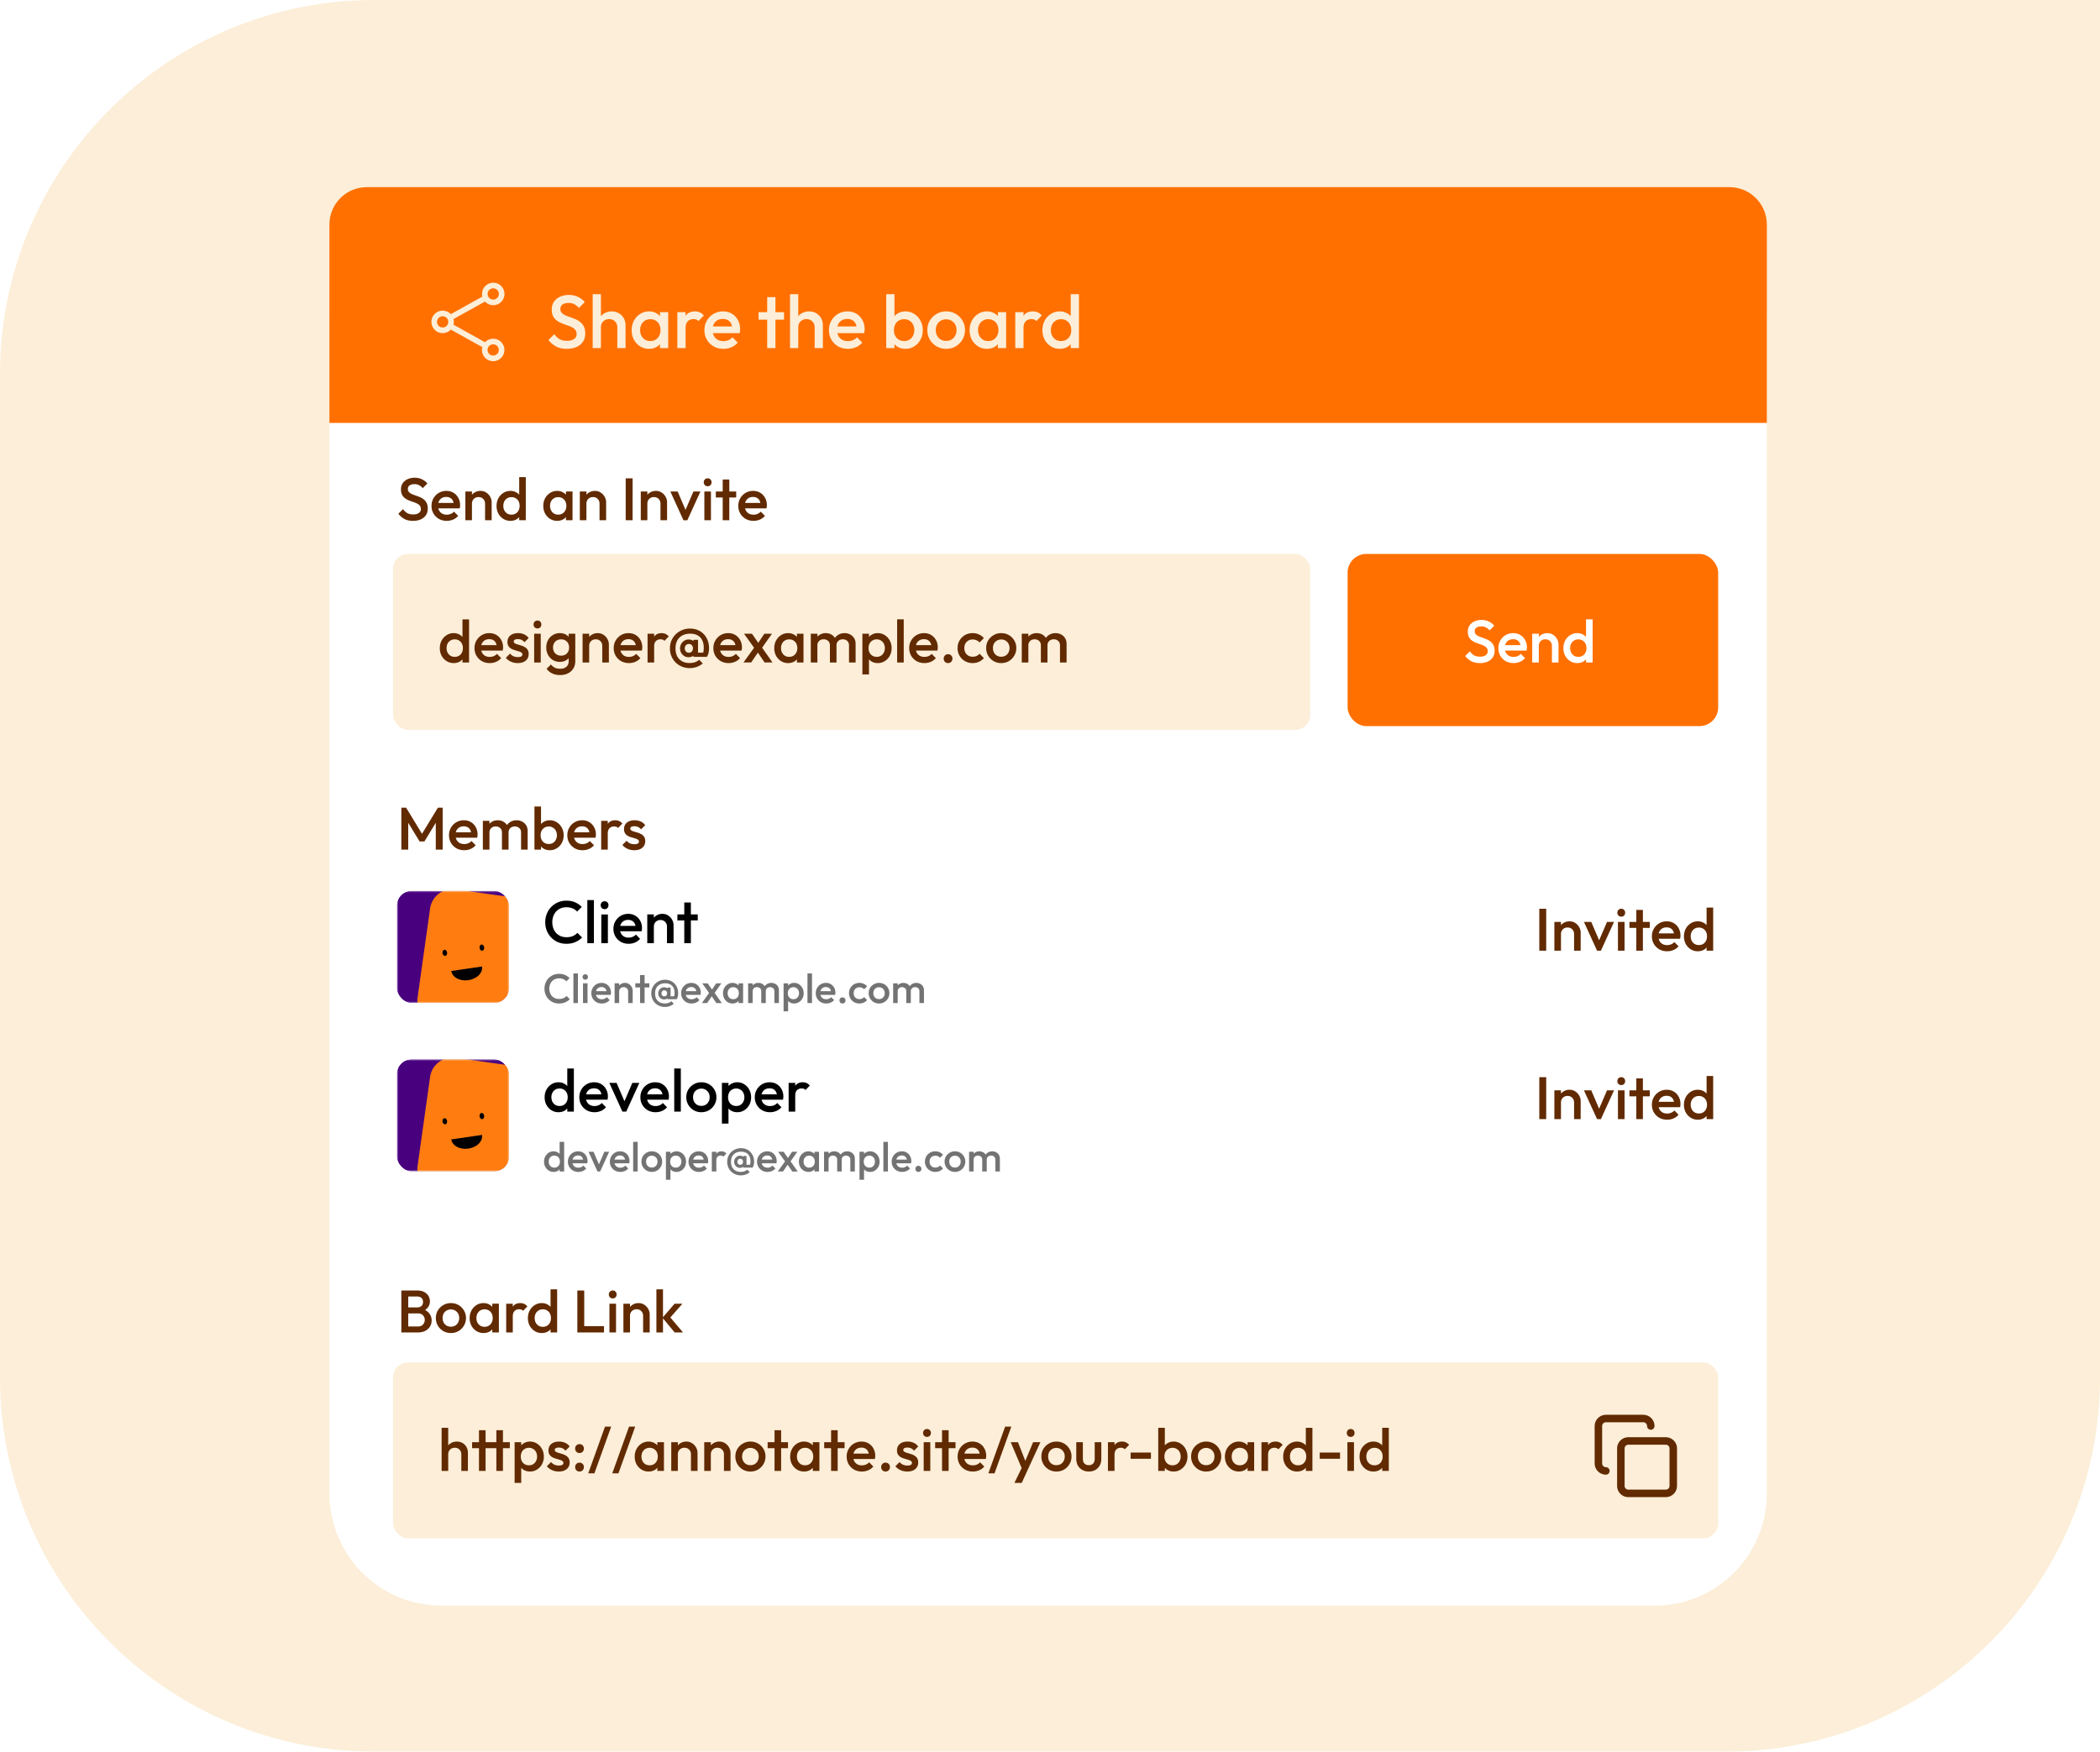 <svg xmlns="http://www.w3.org/2000/svg" width="561" height="468" fill="none"><g clip-path="url(#a)"><path fill="#FCEED8" d="M0 100C0 44.772 44.772 0 100 0h461v368c0 55.228-44.772 100-100 100H100C44.772 468 0 423.228 0 368V100Z"/><g filter="url(#b)"><path fill="#fff" d="M88 82c0-16.569 13.431-30 30-30h324c16.569 0 30 13.431 30 30v313c0 16.569-13.431 30-30 30H118c-16.569 0-30-13.431-30-30V82Z"/></g><path fill="#FF7000" d="M88 60c0-5.523 4.477-10 10-10h364c5.523 0 10 4.477 10 10v53H88V60Z"/><rect width="245" height="47" x="105" y="148" fill="#FCEED8" rx="4"/><rect width="354" height="47" x="105" y="364" fill="#FCEED8" rx="4"/><path fill="#612A00" d="M121.192 177.16a3.5 3.5 0 0 1-1.888-.528 3.88 3.88 0 0 1-1.328-1.424 4.294 4.294 0 0 1-.48-2.032c0-.757.16-1.435.48-2.032a3.844 3.844 0 0 1 1.328-1.44 3.42 3.42 0 0 1 1.888-.544c.587 0 1.104.128 1.552.384.459.245.821.587 1.088 1.024.267.437.4.933.4 1.488v2.208c0 .555-.133 1.051-.4 1.488a2.792 2.792 0 0 1-1.072 1.04c-.459.245-.981.368-1.568.368Zm.288-1.664c.437 0 .816-.096 1.136-.288.331-.203.587-.48.768-.832.181-.352.272-.757.272-1.216 0-.459-.091-.864-.272-1.216a1.953 1.953 0 0 0-.768-.816c-.32-.203-.699-.304-1.136-.304-.427 0-.805.101-1.136.304a2.1 2.1 0 0 0-.768.816 2.621 2.621 0 0 0-.272 1.216c0 .459.091.864.272 1.216.192.352.448.629.768.832a2.22 2.22 0 0 0 1.136.288Zm3.824 1.504h-1.76v-2.064l.304-1.872-.304-1.856v-5.728h1.76V177Zm5.521.16c-.768 0-1.461-.171-2.08-.512a4.012 4.012 0 0 1-1.456-1.44c-.352-.608-.528-1.291-.528-2.048 0-.757.176-1.435.528-2.032a3.926 3.926 0 0 1 1.424-1.44 3.951 3.951 0 0 1 2.016-.528c.715 0 1.344.165 1.888.496.555.331.987.784 1.296 1.36.32.576.48 1.232.48 1.968 0 .128-.01.261-.032.4-.01.128-.032.272-.064.432h-6.304v-1.44h5.392l-.656.576c-.021-.469-.112-.864-.272-1.184a1.702 1.702 0 0 0-.688-.736c-.288-.171-.645-.256-1.072-.256-.448 0-.837.096-1.168.288-.33.192-.586.464-.768.816-.181.341-.272.752-.272 1.232s.096.901.288 1.264c.192.363.464.645.816.848a2.5 2.5 0 0 0 1.216.288c.395 0 .758-.069 1.088-.208.342-.139.63-.341.864-.608l1.12 1.136a3.588 3.588 0 0 1-1.36.992 4.332 4.332 0 0 1-1.696.336Zm7.491 0c-.427 0-.837-.053-1.232-.16a4.529 4.529 0 0 1-1.088-.48 3.692 3.692 0 0 1-.864-.768l1.12-1.12c.267.309.571.544.912.704a3.01 3.01 0 0 0 1.184.224c.395 0 .693-.059.896-.176a.559.559 0 0 0 .304-.512.616.616 0 0 0-.288-.544 2.606 2.606 0 0 0-.752-.32 27.722 27.722 0 0 0-.96-.288 5.285 5.285 0 0 1-.96-.384 2.164 2.164 0 0 1-.736-.688c-.192-.288-.288-.661-.288-1.12 0-.491.112-.912.336-1.264.235-.352.56-.624.976-.816.427-.192.933-.288 1.52-.288.619 0 1.163.112 1.632.336.48.213.88.539 1.2.976l-1.12 1.12a2.24 2.24 0 0 0-.768-.624 2.256 2.256 0 0 0-.992-.208c-.352 0-.624.053-.816.16-.192.107-.288.261-.288.464 0 .213.096.379.288.496.192.117.437.219.736.304.309.085.629.181.96.288.341.096.661.235.96.416.309.171.56.405.752.704.192.288.288.667.288 1.136 0 .747-.261 1.339-.784 1.776-.523.437-1.232.656-2.128.656Zm4.379-.16v-7.68h1.76V177h-1.76Zm.88-9.088a1.02 1.02 0 0 1-.752-.304 1.051 1.051 0 0 1-.288-.752c0-.299.096-.549.288-.752a1.02 1.02 0 0 1 .752-.304c.309 0 .56.101.752.304.192.203.288.453.288.752s-.096.549-.288.752c-.192.203-.443.304-.752.304Zm6.054 12.448c-.811 0-1.52-.149-2.128-.448a3.69 3.69 0 0 1-1.472-1.232l1.152-1.152c.309.384.661.672 1.056.864.395.192.869.288 1.424.288.693 0 1.243-.181 1.648-.544.405-.352.608-.837.608-1.456v-1.888l.304-1.696-.304-1.712v-2.064h1.76v7.36c0 .736-.171 1.376-.512 1.92a3.484 3.484 0 0 1-1.424 1.296c-.608.309-1.312.464-2.112.464Zm-.08-3.52a3.552 3.552 0 0 1-1.856-.496 3.698 3.698 0 0 1-1.296-1.392 4.16 4.16 0 0 1-.464-1.968c0-.725.155-1.376.464-1.952a3.614 3.614 0 0 1 1.296-1.36 3.474 3.474 0 0 1 1.856-.512c.608 0 1.141.123 1.6.368.459.245.816.587 1.072 1.024.256.427.384.928.384 1.504v1.888c0 .565-.133 1.067-.4 1.504a2.677 2.677 0 0 1-1.072 1.024c-.459.245-.987.368-1.584.368Zm.352-1.664c.427 0 .8-.091 1.12-.272a1.85 1.85 0 0 0 .736-.752c.181-.331.272-.715.272-1.152 0-.437-.091-.816-.272-1.136a1.824 1.824 0 0 0-.736-.768 2.236 2.236 0 0 0-1.12-.272c-.427 0-.805.091-1.136.272-.32.181-.571.437-.752.768-.181.32-.272.699-.272 1.136 0 .427.091.805.272 1.136.181.331.432.587.752.768.331.181.709.272 1.136.272ZM160.896 177v-4.432c0-.512-.165-.933-.496-1.264-.32-.331-.736-.496-1.248-.496a1.84 1.84 0 0 0-.912.224 1.6 1.6 0 0 0-.624.624 1.84 1.84 0 0 0-.224.912l-.688-.384c0-.587.128-1.104.384-1.552a2.755 2.755 0 0 1 1.056-1.072c.459-.267.971-.4 1.536-.4.576 0 1.088.149 1.536.448.448.288.8.667 1.056 1.136.256.459.384.939.384 1.44V177h-1.76Zm-5.264 0v-7.68h1.76V177h-1.76Zm12.381.16c-.768 0-1.462-.171-2.08-.512a4.004 4.004 0 0 1-1.456-1.44c-.352-.608-.528-1.291-.528-2.048 0-.757.176-1.435.528-2.032a3.918 3.918 0 0 1 1.424-1.44 3.951 3.951 0 0 1 2.016-.528c.714 0 1.344.165 1.888.496.554.331.986.784 1.296 1.36.32.576.48 1.232.48 1.968 0 .128-.011.261-.032.4a3.942 3.942 0 0 1-.064.432h-6.304v-1.44h5.392l-.656.576c-.022-.469-.112-.864-.272-1.184-.16-.32-.39-.565-.688-.736-.288-.171-.646-.256-1.072-.256-.448 0-.838.096-1.168.288a1.953 1.953 0 0 0-.768.816c-.182.341-.272.752-.272 1.232s.096.901.288 1.264c.192.363.464.645.816.848.352.192.757.288 1.216.288.394 0 .757-.069 1.088-.208.341-.139.629-.341.864-.608l1.12 1.136a3.604 3.604 0 0 1-1.36.992 4.339 4.339 0 0 1-1.696.336Zm4.979-.16v-7.68h1.76V177h-1.76Zm1.76-4.272-.608-.304c0-.971.213-1.755.64-2.352.437-.608 1.093-.912 1.968-.912.384 0 .73.069 1.04.208.309.139.597.363.864.672l-1.152 1.184a1.225 1.225 0 0 0-.464-.32 1.682 1.682 0 0 0-.592-.096c-.491 0-.896.155-1.216.464-.32.309-.48.795-.48 1.456Zm9.177 2.864a2.15 2.15 0 0 1-1.12-.304 2.528 2.528 0 0 1-.832-.848 2.416 2.416 0 0 1-.304-1.2c0-.448.101-.848.304-1.2a2.48 2.48 0 0 1 .832-.864c.341-.213.715-.32 1.12-.32.512 0 .923.123 1.232.368.32.235.48.603.48 1.104v1.792c0 .491-.155.859-.464 1.104-.309.245-.725.368-1.248.368Zm.096-1.2c.331 0 .592-.107.784-.32.203-.224.304-.507.304-.848 0-.352-.101-.635-.304-.848-.192-.213-.453-.32-.784-.32-.32 0-.581.112-.784.336-.203.213-.304.491-.304.832 0 .341.101.624.304.848.203.213.464.32.784.32Zm1.216 1.104v-1.216l.176-1.12-.176-1.088v-1.12h1.232v4.544h-1.232Zm1.536.784.96.976a4.995 4.995 0 0 1-1.6.928 5.538 5.538 0 0 1-1.904.32 5.306 5.306 0 0 1-3.744-1.504 5.159 5.159 0 0 1-1.12-1.68 5.347 5.347 0 0 1-.4-2.08c0-.757.133-1.456.4-2.096a5.23 5.23 0 0 1 1.152-1.68 5.298 5.298 0 0 1 1.712-1.12 5.467 5.467 0 0 1 2.096-.4c1.003 0 1.883.224 2.64.672a4.692 4.692 0 0 1 1.792 1.856c.437.789.656 1.696.656 2.72 0 .459-.048.88-.144 1.264-.085.373-.229.72-.432 1.04l-1.504-.048a2.71 2.71 0 0 0 .384-.656c.096-.235.165-.491.208-.768.053-.288.08-.603.08-.944 0-.811-.144-1.493-.432-2.048a2.808 2.808 0 0 0-1.232-1.28c-.544-.299-1.205-.448-1.984-.448-.8 0-1.493.16-2.08.48-.587.32-1.04.773-1.36 1.36-.309.587-.464 1.291-.464 2.112 0 .8.149 1.493.448 2.08a3.316 3.316 0 0 0 1.312 1.344c.565.309 1.227.464 1.984.464a4.64 4.64 0 0 0 1.44-.208 3.438 3.438 0 0 0 1.136-.656Zm-.96-1.904h3.024v1.12h-3.024v-1.12Zm8.821 2.784c-.768 0-1.462-.171-2.08-.512a4.004 4.004 0 0 1-1.456-1.44c-.352-.608-.528-1.291-.528-2.048 0-.757.176-1.435.528-2.032a3.918 3.918 0 0 1 1.424-1.44 3.951 3.951 0 0 1 2.016-.528c.714 0 1.344.165 1.888.496.554.331.986.784 1.296 1.36.32.576.48 1.232.48 1.968 0 .128-.011.261-.032.4a3.942 3.942 0 0 1-.064.432h-6.304v-1.44h5.392l-.656.576c-.022-.469-.112-.864-.272-1.184-.16-.32-.39-.565-.688-.736-.288-.171-.646-.256-1.072-.256-.448 0-.838.096-1.168.288a1.953 1.953 0 0 0-.768.816c-.182.341-.272.752-.272 1.232s.096.901.288 1.264c.192.363.464.645.816.848.352.192.757.288 1.216.288.394 0 .757-.069 1.088-.208.341-.139.629-.341.864-.608l1.12 1.136a3.604 3.604 0 0 1-1.36.992 4.339 4.339 0 0 1-1.696.336Zm9.624-.16-2.208-3.248-.32-.288-2.976-4.144h2.128l1.968 2.848.304.272 3.216 4.56h-2.112Zm-5.648 0 3.104-4.304 1.024 1.264-2.08 3.04h-2.048Zm4.704-3.568-1.04-1.248 1.92-2.864h2.032l-2.912 4.112Zm7.218 3.728a3.498 3.498 0 0 1-1.888-.528 3.872 3.872 0 0 1-1.328-1.424 4.294 4.294 0 0 1-.48-2.032c0-.757.16-1.435.48-2.032a3.836 3.836 0 0 1 1.328-1.44 3.418 3.418 0 0 1 1.888-.544c.586 0 1.104.128 1.552.384a2.8 2.8 0 0 1 1.088 1.024c.266.437.4.933.4 1.488v2.208c0 .555-.134 1.051-.4 1.488a2.799 2.799 0 0 1-1.072 1.04c-.459.245-.982.368-1.568.368Zm.288-1.664c.65 0 1.173-.219 1.568-.656.405-.437.608-.997.608-1.68 0-.459-.091-.864-.272-1.216a1.966 1.966 0 0 0-.768-.816c-.32-.203-.699-.304-1.136-.304-.427 0-.806.101-1.136.304a2.1 2.1 0 0 0-.768.816 2.61 2.61 0 0 0-.272 1.216c0 .459.09.864.272 1.216.192.352.448.629.768.832.33.192.709.288 1.136.288Zm2.064 1.504v-2.064l.304-1.872-.304-1.856v-1.888h1.76V177h-1.76Zm3.713 0v-7.68h1.76V177h-1.76Zm5.104 0v-4.576c0-.512-.16-.907-.48-1.184-.32-.288-.715-.432-1.184-.432-.32 0-.608.064-.864.192a1.494 1.494 0 0 0-.592.56c-.149.235-.224.523-.224.864l-.688-.384c0-.587.128-1.093.384-1.52a2.659 2.659 0 0 1 1.04-.992 2.959 2.959 0 0 1 1.472-.368c.544 0 1.035.117 1.472.352.437.235.784.565 1.04.992.256.427.384.939.384 1.536V177h-1.76Zm5.104 0v-4.576c0-.512-.16-.907-.48-1.184-.32-.288-.715-.432-1.184-.432a1.87 1.87 0 0 0-.848.192 1.466 1.466 0 0 0-.608.56c-.149.235-.224.523-.224.864l-.992-.384c.053-.587.224-1.093.512-1.52a2.987 2.987 0 0 1 1.104-.992c.459-.245.96-.368 1.504-.368.555 0 1.056.117 1.504.352.448.235.805.565 1.072.992.267.427.4.939.4 1.536V177h-1.76Zm7.685.16c-.586 0-1.109-.123-1.568-.368a2.922 2.922 0 0 1-1.088-1.04 2.888 2.888 0 0 1-.384-1.488v-2.208c0-.555.134-1.051.4-1.488a2.8 2.8 0 0 1 1.088-1.024 3.13 3.13 0 0 1 1.552-.384 3.34 3.34 0 0 1 1.872.544 3.675 3.675 0 0 1 1.328 1.44c.331.597.496 1.275.496 2.032 0 .747-.165 1.424-.496 2.032a3.707 3.707 0 0 1-1.328 1.424 3.417 3.417 0 0 1-1.872.528Zm-.288-1.664c.427 0 .8-.096 1.12-.288.331-.203.587-.48.768-.832.192-.352.288-.757.288-1.216 0-.459-.096-.864-.288-1.216a1.953 1.953 0 0 0-.768-.816 2.045 2.045 0 0 0-1.12-.304 2.13 2.13 0 0 0-1.136.304c-.33.192-.586.464-.768.816a2.621 2.621 0 0 0-.272 1.216c0 .459.091.864.272 1.216.182.352.438.629.768.832.331.192.71.288 1.136.288Zm-3.824 4.704v-10.88h1.76v2.064l-.304 1.872.304 1.856v5.088h-1.76Zm9.282-3.2v-11.52h1.76V177h-1.76Zm7.286.16c-.768 0-1.461-.171-2.08-.512a4.012 4.012 0 0 1-1.456-1.44c-.352-.608-.528-1.291-.528-2.048 0-.757.176-1.435.528-2.032a3.926 3.926 0 0 1 1.424-1.44 3.951 3.951 0 0 1 2.016-.528c.715 0 1.344.165 1.888.496.555.331.987.784 1.296 1.36.32.576.48 1.232.48 1.968 0 .128-.01.261-.032.4-.01.128-.032.272-.064.432h-6.304v-1.44h5.392l-.656.576c-.021-.469-.112-.864-.272-1.184a1.702 1.702 0 0 0-.688-.736c-.288-.171-.645-.256-1.072-.256-.448 0-.837.096-1.168.288-.33.192-.586.464-.768.816-.181.341-.272.752-.272 1.232s.096.901.288 1.264c.192.363.464.645.816.848a2.5 2.5 0 0 0 1.216.288c.395 0 .758-.069 1.088-.208.342-.139.63-.341.864-.608l1.12 1.136a3.588 3.588 0 0 1-1.36.992 4.332 4.332 0 0 1-1.696.336Zm6.323 0a1.15 1.15 0 0 1-.848-.336 1.218 1.218 0 0 1-.32-.848c0-.341.107-.624.32-.848a1.15 1.15 0 0 1 .848-.336c.341 0 .619.112.832.336.224.224.336.507.336.848 0 .331-.112.613-.336.848-.213.224-.491.336-.832.336Zm6.567 0a4.102 4.102 0 0 1-2.064-.528 3.886 3.886 0 0 1-1.44-1.44 3.98 3.98 0 0 1-.528-2.032c0-.757.176-1.435.528-2.032a3.886 3.886 0 0 1 1.44-1.44 4.102 4.102 0 0 1 2.064-.528c.597 0 1.152.117 1.664.352.523.224.965.549 1.328.976l-1.152 1.168a2.038 2.038 0 0 0-.816-.592 2.47 2.47 0 0 0-1.024-.208 2.24 2.24 0 0 0-1.168.304 2.093 2.093 0 0 0-.784.8c-.181.341-.272.741-.272 1.2 0 .448.091.848.272 1.2.192.341.453.613.784.816.341.192.731.288 1.168.288.373 0 .715-.064 1.024-.192.32-.139.592-.341.816-.608l1.152 1.168a3.716 3.716 0 0 1-1.328.992 4.107 4.107 0 0 1-1.664.336Zm7.625 0a3.98 3.98 0 0 1-2.032-.528 4.136 4.136 0 0 1-1.456-1.456 3.98 3.98 0 0 1-.528-2.032c0-.747.176-1.419.528-2.016a4.048 4.048 0 0 1 1.456-1.424 3.887 3.887 0 0 1 2.032-.544c.757 0 1.44.176 2.048.528a3.886 3.886 0 0 1 1.44 1.44c.362.597.544 1.269.544 2.016 0 .747-.182 1.424-.544 2.032a4.012 4.012 0 0 1-1.44 1.456c-.608.352-1.291.528-2.048.528Zm0-1.696c.437 0 .821-.096 1.152-.288a2.04 2.04 0 0 0 .784-.832c.192-.352.288-.752.288-1.2 0-.448-.096-.843-.288-1.184a2.1 2.1 0 0 0-.784-.8 2.159 2.159 0 0 0-1.152-.304c-.427 0-.811.101-1.152.304a2.093 2.093 0 0 0-.784.8c-.182.341-.272.736-.272 1.184 0 .448.09.848.272 1.2.192.352.453.629.784.832.341.192.725.288 1.152.288ZM272.96 177v-7.68h1.76V177h-1.76Zm5.104 0v-4.576c0-.512-.16-.907-.48-1.184-.32-.288-.714-.432-1.184-.432-.32 0-.608.064-.864.192a1.501 1.501 0 0 0-.592.56c-.149.235-.224.523-.224.864l-.688-.384c0-.587.128-1.093.384-1.52a2.659 2.659 0 0 1 1.04-.992 2.962 2.962 0 0 1 1.472-.368c.544 0 1.035.117 1.472.352.438.235.784.565 1.04.992.256.427.384.939.384 1.536V177h-1.76Zm5.104 0v-4.576c0-.512-.16-.907-.48-1.184-.32-.288-.714-.432-1.184-.432a1.87 1.87 0 0 0-.848.192 1.472 1.472 0 0 0-.608.56c-.149.235-.224.523-.224.864l-.992-.384c.054-.587.224-1.093.512-1.52a2.987 2.987 0 0 1 1.104-.992c.459-.245.96-.368 1.504-.368.555 0 1.056.117 1.504.352.448.235.806.565 1.072.992.267.427.4.939.4 1.536V177h-1.76ZM123.24 393v-4.432c0-.512-.165-.933-.496-1.264-.32-.331-.736-.496-1.248-.496a1.84 1.84 0 0 0-.912.224 1.587 1.587 0 0 0-.624.624 1.84 1.84 0 0 0-.224.912l-.688-.384c0-.587.128-1.104.384-1.552a2.755 2.755 0 0 1 1.056-1.072c.459-.267.971-.4 1.536-.4.576 0 1.088.128 1.536.384.448.256.8.613 1.056 1.072.256.448.384.971.384 1.568V393h-1.76Zm-5.264 0v-11.52h1.76V393h-1.76Zm9.981 0v-10.88h1.76V393h-1.76Zm-1.84-6.08v-1.6h10.08v1.6h-10.08Zm6.48 6.08v-10.88h1.76V393h-1.76Zm8.991.16c-.587 0-1.109-.123-1.568-.368a2.915 2.915 0 0 1-1.088-1.04 2.888 2.888 0 0 1-.384-1.488v-2.208c0-.555.133-1.051.4-1.488a2.793 2.793 0 0 1 1.088-1.024 3.13 3.13 0 0 1 1.552-.384c.693 0 1.317.181 1.872.544a3.683 3.683 0 0 1 1.328 1.44c.331.597.496 1.275.496 2.032 0 .747-.165 1.424-.496 2.032a3.715 3.715 0 0 1-1.328 1.424 3.422 3.422 0 0 1-1.872.528Zm-.288-1.664c.427 0 .8-.096 1.12-.288.331-.203.587-.48.768-.832.192-.352.288-.757.288-1.216 0-.459-.096-.864-.288-1.216a1.953 1.953 0 0 0-.768-.816 2.045 2.045 0 0 0-1.12-.304c-.427 0-.805.101-1.136.304a1.953 1.953 0 0 0-.768.816 2.621 2.621 0 0 0-.272 1.216c0 .459.091.864.272 1.216.181.352.437.629.768.832a2.22 2.22 0 0 0 1.136.288Zm-3.824 4.704v-10.88h1.76v2.064l-.304 1.872.304 1.856v5.088h-1.76Zm11.793-3.04c-.426 0-.837-.053-1.232-.16a4.546 4.546 0 0 1-1.088-.48 3.732 3.732 0 0 1-.864-.768l1.12-1.12c.267.309.571.544.912.704a3.01 3.01 0 0 0 1.184.224c.395 0 .694-.059.896-.176a.559.559 0 0 0 .304-.512.616.616 0 0 0-.288-.544 2.594 2.594 0 0 0-.752-.32 26.46 26.46 0 0 0-.96-.288 5.343 5.343 0 0 1-.96-.384 2.173 2.173 0 0 1-.736-.688c-.192-.288-.288-.661-.288-1.12 0-.491.112-.912.336-1.264.235-.352.56-.624.976-.816.427-.192.934-.288 1.52-.288.619 0 1.163.112 1.632.336.48.213.88.539 1.2.976l-1.12 1.12a2.24 2.24 0 0 0-.768-.624 2.253 2.253 0 0 0-.992-.208c-.352 0-.624.053-.816.16-.192.107-.288.261-.288.464 0 .213.096.379.288.496.192.117.438.219.736.304.31.085.63.181.96.288.342.096.662.235.96.416.31.171.56.405.752.704.192.288.288.667.288 1.136 0 .747-.261 1.339-.784 1.776-.522.437-1.232.656-2.128.656Zm5.547 0a1.15 1.15 0 0 1-.848-.336 1.218 1.218 0 0 1-.32-.848c0-.341.107-.624.32-.848a1.15 1.15 0 0 1 .848-.336c.342 0 .619.112.832.336.224.224.336.507.336.848 0 .331-.112.613-.336.848-.213.224-.49.336-.832.336Zm0-4.944a1.15 1.15 0 0 1-.848-.336 1.218 1.218 0 0 1-.32-.848c0-.341.107-.624.32-.848a1.15 1.15 0 0 1 .848-.336c.342 0 .619.112.832.336.224.224.336.507.336.848 0 .331-.112.613-.336.848-.213.224-.49.336-.832.336Zm2.328 5.424 4.48-12.48h1.648l-4.48 12.48h-1.648Zm6.422 0 4.48-12.48h1.648l-4.48 12.48h-1.648Zm9.689-.48a3.498 3.498 0 0 1-1.888-.528 3.872 3.872 0 0 1-1.328-1.424 4.294 4.294 0 0 1-.48-2.032c0-.757.16-1.435.48-2.032a3.836 3.836 0 0 1 1.328-1.44 3.418 3.418 0 0 1 1.888-.544c.586 0 1.104.128 1.552.384a2.8 2.8 0 0 1 1.088 1.024c.266.437.4.933.4 1.488v2.208c0 .555-.134 1.051-.4 1.488a2.799 2.799 0 0 1-1.072 1.04c-.459.245-.982.368-1.568.368Zm.288-1.664c.65 0 1.173-.219 1.568-.656.405-.437.608-.997.608-1.68 0-.459-.091-.864-.272-1.216a1.966 1.966 0 0 0-.768-.816c-.32-.203-.699-.304-1.136-.304-.427 0-.806.101-1.136.304a2.1 2.1 0 0 0-.768.816 2.61 2.61 0 0 0-.272 1.216c0 .459.09.864.272 1.216.192.352.448.629.768.832.33.192.709.288 1.136.288Zm2.064 1.504v-2.064l.304-1.872-.304-1.856v-1.888h1.76V393h-1.76Zm8.977 0v-4.432c0-.512-.166-.933-.496-1.264-.32-.331-.736-.496-1.248-.496-.342 0-.646.075-.912.224a1.587 1.587 0 0 0-.624.624 1.83 1.83 0 0 0-.224.912l-.688-.384c0-.587.128-1.104.384-1.552a2.755 2.755 0 0 1 1.056-1.072c.458-.267.97-.4 1.536-.4.576 0 1.088.149 1.536.448.448.288.8.667 1.056 1.136.256.459.384.939.384 1.44V393h-1.76Zm-5.264 0v-7.68h1.76V393h-1.76Zm14.076 0v-4.432c0-.512-.165-.933-.496-1.264-.32-.331-.736-.496-1.248-.496a1.84 1.84 0 0 0-.912.224 1.6 1.6 0 0 0-.624.624 1.84 1.84 0 0 0-.224.912l-.688-.384c0-.587.128-1.104.384-1.552a2.755 2.755 0 0 1 1.056-1.072c.459-.267.971-.4 1.536-.4.576 0 1.088.149 1.536.448.448.288.8.667 1.056 1.136.256.459.384.939.384 1.44V393h-1.76Zm-5.264 0v-7.68h1.76V393h-1.76Zm12.333.16a3.98 3.98 0 0 1-2.032-.528 4.136 4.136 0 0 1-1.456-1.456 3.98 3.98 0 0 1-.528-2.032c0-.747.176-1.419.528-2.016a4.048 4.048 0 0 1 1.456-1.424 3.887 3.887 0 0 1 2.032-.544c.757 0 1.44.176 2.048.528a3.886 3.886 0 0 1 1.44 1.44c.362.597.544 1.269.544 2.016 0 .747-.182 1.424-.544 2.032a4.012 4.012 0 0 1-1.44 1.456c-.608.352-1.291.528-2.048.528Zm0-1.696c.437 0 .821-.096 1.152-.288a2.04 2.04 0 0 0 .784-.832c.192-.352.288-.752.288-1.2 0-.448-.096-.843-.288-1.184a2.1 2.1 0 0 0-.784-.8 2.159 2.159 0 0 0-1.152-.304c-.427 0-.811.101-1.152.304a2.093 2.093 0 0 0-.784.8c-.182.341-.272.736-.272 1.184 0 .448.09.848.272 1.2.192.352.453.629.784.832.341.192.725.288 1.152.288ZM206.91 393v-10.88h1.76V393h-1.76Zm-1.84-6.08v-1.6h5.44v1.6h-5.44Zm9.716 6.24a3.498 3.498 0 0 1-1.888-.528 3.872 3.872 0 0 1-1.328-1.424 4.294 4.294 0 0 1-.48-2.032c0-.757.16-1.435.48-2.032a3.836 3.836 0 0 1 1.328-1.44 3.418 3.418 0 0 1 1.888-.544c.586 0 1.104.128 1.552.384a2.8 2.8 0 0 1 1.088 1.024c.266.437.4.933.4 1.488v2.208c0 .555-.134 1.051-.4 1.488a2.799 2.799 0 0 1-1.072 1.04c-.459.245-.982.368-1.568.368Zm.288-1.664c.65 0 1.173-.219 1.568-.656.405-.437.608-.997.608-1.68 0-.459-.091-.864-.272-1.216a1.966 1.966 0 0 0-.768-.816c-.32-.203-.699-.304-1.136-.304-.427 0-.806.101-1.136.304a2.1 2.1 0 0 0-.768.816 2.61 2.61 0 0 0-.272 1.216c0 .459.09.864.272 1.216.192.352.448.629.768.832.33.192.709.288 1.136.288Zm2.064 1.504v-2.064l.304-1.872-.304-1.856v-1.888h1.76V393h-1.76Zm4.881 0v-10.88h1.76V393h-1.76Zm-1.84-6.08v-1.6h5.44v1.6h-5.44Zm10.068 6.24c-.768 0-1.461-.171-2.08-.512a4.012 4.012 0 0 1-1.456-1.44c-.352-.608-.528-1.291-.528-2.048 0-.757.176-1.435.528-2.032a3.926 3.926 0 0 1 1.424-1.44 3.951 3.951 0 0 1 2.016-.528c.715 0 1.344.165 1.888.496.555.331.987.784 1.296 1.36.32.576.48 1.232.48 1.968 0 .128-.011.261-.032.4a3.942 3.942 0 0 1-.064.432h-6.304v-1.44h5.392l-.656.576c-.021-.469-.112-.864-.272-1.184a1.702 1.702 0 0 0-.688-.736c-.288-.171-.645-.256-1.072-.256-.448 0-.837.096-1.168.288a1.953 1.953 0 0 0-.768.816c-.181.341-.272.752-.272 1.232s.096.901.288 1.264c.192.363.464.645.816.848.352.192.757.288 1.216.288a2.78 2.78 0 0 0 1.088-.208c.341-.139.629-.341.864-.608l1.12 1.136a3.596 3.596 0 0 1-1.36.992 4.335 4.335 0 0 1-1.696.336Zm6.323 0a1.15 1.15 0 0 1-.848-.336 1.218 1.218 0 0 1-.32-.848c0-.341.107-.624.32-.848a1.15 1.15 0 0 1 .848-.336c.341 0 .619.112.832.336.224.224.336.507.336.848 0 .331-.112.613-.336.848-.213.224-.491.336-.832.336Zm5.809 0c-.427 0-.838-.053-1.232-.16a4.511 4.511 0 0 1-1.088-.48 3.692 3.692 0 0 1-.864-.768l1.12-1.12c.266.309.57.544.912.704.352.149.746.224 1.184.224.394 0 .693-.059.896-.176a.56.56 0 0 0 .304-.512.616.616 0 0 0-.288-.544 2.606 2.606 0 0 0-.752-.32 27.722 27.722 0 0 0-.96-.288 5.285 5.285 0 0 1-.96-.384 2.164 2.164 0 0 1-.736-.688c-.192-.288-.288-.661-.288-1.12 0-.491.112-.912.336-1.264.234-.352.56-.624.976-.816.426-.192.933-.288 1.52-.288.618 0 1.162.112 1.632.336.48.213.88.539 1.2.976l-1.12 1.12a2.24 2.24 0 0 0-.768-.624 2.256 2.256 0 0 0-.992-.208c-.352 0-.624.053-.816.16-.192.107-.288.261-.288.464 0 .213.096.379.288.496.192.117.437.219.736.304.309.085.629.181.96.288.341.096.661.235.96.416.309.171.56.405.752.704.192.288.288.667.288 1.136 0 .747-.262 1.339-.784 1.776-.523.437-1.232.656-2.128.656Zm4.379-.16v-7.68h1.76V393h-1.76Zm.88-9.088c-.299 0-.55-.101-.752-.304a1.051 1.051 0 0 1-.288-.752c0-.299.096-.549.288-.752.202-.203.453-.304.752-.304.309 0 .56.101.752.304.192.203.288.453.288.752s-.096.549-.288.752c-.192.203-.443.304-.752.304ZM251.66 393v-10.88h1.76V393h-1.76Zm-1.84-6.08v-1.6h5.44v1.6h-5.44Zm10.068 6.24c-.768 0-1.462-.171-2.08-.512a4.004 4.004 0 0 1-1.456-1.44c-.352-.608-.528-1.291-.528-2.048 0-.757.176-1.435.528-2.032a3.918 3.918 0 0 1 1.424-1.44 3.951 3.951 0 0 1 2.016-.528c.714 0 1.344.165 1.888.496.554.331.986.784 1.296 1.36.32.576.48 1.232.48 1.968 0 .128-.011.261-.032.4a3.942 3.942 0 0 1-.064.432h-6.304v-1.44h5.392l-.656.576c-.022-.469-.112-.864-.272-1.184-.16-.32-.39-.565-.688-.736-.288-.171-.646-.256-1.072-.256-.448 0-.838.096-1.168.288a1.953 1.953 0 0 0-.768.816c-.182.341-.272.752-.272 1.232s.096.901.288 1.264c.192.363.464.645.816.848.352.192.757.288 1.216.288.394 0 .757-.069 1.088-.208.341-.139.629-.341.864-.608l1.12 1.136a3.604 3.604 0 0 1-1.36.992 4.339 4.339 0 0 1-1.696.336Zm4.147.48 4.48-12.48h1.648l-4.48 12.48h-1.648Zm9.249-.56-3.28-7.76h1.936l2.24 5.696h-.56l2.368-5.696h1.952l-3.568 7.76h-1.088Zm-2.288 3.12 2.384-4.912.992 1.792-1.424 3.12h-1.952Zm11.219-3.04a3.98 3.98 0 0 1-2.032-.528 4.136 4.136 0 0 1-1.456-1.456 3.98 3.98 0 0 1-.528-2.032c0-.747.176-1.419.528-2.016a4.048 4.048 0 0 1 1.456-1.424 3.887 3.887 0 0 1 2.032-.544c.757 0 1.44.176 2.048.528a3.886 3.886 0 0 1 1.44 1.44c.362.597.544 1.269.544 2.016 0 .747-.182 1.424-.544 2.032a4.012 4.012 0 0 1-1.44 1.456c-.608.352-1.291.528-2.048.528Zm0-1.696c.437 0 .821-.096 1.152-.288a2.04 2.04 0 0 0 .784-.832c.192-.352.288-.752.288-1.2 0-.448-.096-.843-.288-1.184a2.1 2.1 0 0 0-.784-.8 2.159 2.159 0 0 0-1.152-.304c-.427 0-.811.101-1.152.304a2.093 2.093 0 0 0-.784.8c-.182.341-.272.736-.272 1.184 0 .448.09.848.272 1.2.192.352.453.629.784.832.341.192.725.288 1.152.288Zm8.647 1.696c-.65 0-1.232-.144-1.744-.432a3.159 3.159 0 0 1-1.184-1.184c-.277-.512-.416-1.099-.416-1.76v-4.464h1.76v4.384c0 .373.059.693.176.96a1.4 1.4 0 0 0 .544.592c.246.139.534.208.864.208.512 0 .902-.149 1.168-.448.278-.309.416-.747.416-1.312v-4.384h1.76v4.464c0 .672-.144 1.264-.432 1.776a3.035 3.035 0 0 1-1.168 1.184c-.501.277-1.082.416-1.744.416Zm5.114-.16v-7.68h1.76V393h-1.76Zm1.76-4.272-.608-.304c0-.971.213-1.755.64-2.352.437-.608 1.093-.912 1.968-.912.384 0 .731.069 1.04.208.309.139.597.363.864.672l-1.152 1.184a1.217 1.217 0 0 0-.464-.32 1.682 1.682 0 0 0-.592-.096c-.491 0-.896.155-1.216.464-.32.309-.48.795-.48 1.456Zm4.303 1.024v-1.664h5.424v1.664h-5.424Zm11.487 3.408c-.587 0-1.11-.123-1.568-.368a2.908 2.908 0 0 1-1.088-1.04 2.888 2.888 0 0 1-.384-1.488v-2.208c0-.555.133-1.051.4-1.488a2.786 2.786 0 0 1 1.088-1.024 3.128 3.128 0 0 1 1.552-.384c.693 0 1.317.181 1.872.544a3.683 3.683 0 0 1 1.328 1.44c.33.597.496 1.275.496 2.032a4.19 4.19 0 0 1-.496 2.032 3.715 3.715 0 0 1-1.328 1.424 3.422 3.422 0 0 1-1.872.528Zm-.288-1.664c.426 0 .8-.096 1.12-.288.33-.203.586-.48.768-.832.192-.352.288-.757.288-1.216 0-.459-.096-.864-.288-1.216a1.966 1.966 0 0 0-.768-.816 2.047 2.047 0 0 0-1.12-.304c-.427 0-.806.101-1.136.304a1.953 1.953 0 0 0-.768.816 2.61 2.61 0 0 0-.272 1.216c0 .459.09.864.272 1.216.181.352.437.629.768.832.33.192.709.288 1.136.288ZM309.414 393v-11.52h1.76v5.728l-.304 1.856.304 1.872V393h-1.76Zm12.801.16a3.98 3.98 0 0 1-2.032-.528 4.136 4.136 0 0 1-1.456-1.456 3.98 3.98 0 0 1-.528-2.032c0-.747.176-1.419.528-2.016a4.048 4.048 0 0 1 1.456-1.424 3.887 3.887 0 0 1 2.032-.544c.757 0 1.44.176 2.048.528a3.886 3.886 0 0 1 1.44 1.44c.362.597.544 1.269.544 2.016 0 .747-.182 1.424-.544 2.032a4.012 4.012 0 0 1-1.44 1.456c-.608.352-1.291.528-2.048.528Zm0-1.696c.437 0 .821-.096 1.152-.288a2.04 2.04 0 0 0 .784-.832c.192-.352.288-.752.288-1.2 0-.448-.096-.843-.288-1.184a2.1 2.1 0 0 0-.784-.8 2.159 2.159 0 0 0-1.152-.304c-.427 0-.811.101-1.152.304a2.093 2.093 0 0 0-.784.8c-.182.341-.272.736-.272 1.184 0 .448.09.848.272 1.2.192.352.453.629.784.832.341.192.725.288 1.152.288Zm8.711 1.696a3.502 3.502 0 0 1-1.888-.528 3.889 3.889 0 0 1-1.328-1.424 4.294 4.294 0 0 1-.48-2.032c0-.757.16-1.435.48-2.032a3.853 3.853 0 0 1 1.328-1.44 3.423 3.423 0 0 1 1.888-.544c.587 0 1.104.128 1.552.384.459.245.822.587 1.088 1.024.267.437.4.933.4 1.488v2.208c0 .555-.133 1.051-.4 1.488a2.792 2.792 0 0 1-1.072 1.04c-.458.245-.981.368-1.568.368Zm.288-1.664c.651 0 1.174-.219 1.568-.656.406-.437.608-.997.608-1.68 0-.459-.09-.864-.272-1.216a1.953 1.953 0 0 0-.768-.816c-.32-.203-.698-.304-1.136-.304a2.13 2.13 0 0 0-1.136.304 2.1 2.1 0 0 0-.768.816 2.621 2.621 0 0 0-.272 1.216c0 .459.091.864.272 1.216.192.352.448.629.768.832.331.192.71.288 1.136.288Zm2.064 1.504v-2.064l.304-1.872-.304-1.856v-1.888h1.76V393h-1.76Zm3.714 0v-7.68h1.76V393h-1.76Zm1.76-4.272-.608-.304c0-.971.213-1.755.64-2.352.437-.608 1.093-.912 1.968-.912.384 0 .73.069 1.04.208.309.139.597.363.864.672l-1.152 1.184a1.225 1.225 0 0 0-.464-.32 1.682 1.682 0 0 0-.592-.096c-.491 0-.896.155-1.216.464-.32.309-.48.795-.48 1.456Zm7.737 4.432a3.5 3.5 0 0 1-1.888-.528 3.88 3.88 0 0 1-1.328-1.424 4.294 4.294 0 0 1-.48-2.032c0-.757.16-1.435.48-2.032a3.844 3.844 0 0 1 1.328-1.44 3.42 3.42 0 0 1 1.888-.544c.587 0 1.104.128 1.552.384.459.245.821.587 1.088 1.024.267.437.4.933.4 1.488v2.208c0 .555-.133 1.051-.4 1.488a2.792 2.792 0 0 1-1.072 1.04c-.459.245-.981.368-1.568.368Zm.288-1.664c.437 0 .816-.096 1.136-.288.331-.203.587-.48.768-.832.181-.352.272-.757.272-1.216 0-.459-.091-.864-.272-1.216a1.953 1.953 0 0 0-.768-.816c-.32-.203-.699-.304-1.136-.304-.427 0-.805.101-1.136.304a2.1 2.1 0 0 0-.768.816 2.621 2.621 0 0 0-.272 1.216c0 .459.091.864.272 1.216.192.352.448.629.768.832a2.22 2.22 0 0 0 1.136.288Zm3.824 1.504h-1.76v-2.064l.304-1.872-.304-1.856v-5.728h1.76V393Zm1.953-3.248v-1.664h5.424v1.664h-5.424Zm7.391 3.248v-7.68h1.76V393h-1.76Zm.88-9.088a1.02 1.02 0 0 1-.752-.304 1.051 1.051 0 0 1-.288-.752c0-.299.096-.549.288-.752a1.02 1.02 0 0 1 .752-.304c.309 0 .56.101.752.304.192.203.288.453.288.752s-.096.549-.288.752c-.192.203-.443.304-.752.304Zm6.07 9.248a3.5 3.5 0 0 1-1.888-.528 3.88 3.88 0 0 1-1.328-1.424 4.294 4.294 0 0 1-.48-2.032c0-.757.16-1.435.48-2.032a3.844 3.844 0 0 1 1.328-1.44 3.42 3.42 0 0 1 1.888-.544c.587 0 1.104.128 1.552.384.459.245.821.587 1.088 1.024.267.437.4.933.4 1.488v2.208c0 .555-.133 1.051-.4 1.488a2.792 2.792 0 0 1-1.072 1.04c-.459.245-.981.368-1.568.368Zm.288-1.664c.437 0 .816-.096 1.136-.288.331-.203.587-.48.768-.832.181-.352.272-.757.272-1.216 0-.459-.091-.864-.272-1.216a1.953 1.953 0 0 0-.768-.816c-.32-.203-.699-.304-1.136-.304-.427 0-.805.101-1.136.304a2.1 2.1 0 0 0-.768.816 2.621 2.621 0 0 0-.272 1.216c0 .459.091.864.272 1.216.192.352.448.629.768.832a2.22 2.22 0 0 0 1.136.288Zm3.824 1.504h-1.76v-2.064l.304-1.872-.304-1.856v-5.728h1.76V393ZM110.336 139.16c-.885 0-1.637-.16-2.256-.48-.619-.32-1.173-.789-1.664-1.408l1.248-1.248c.309.448.677.8 1.104 1.056.427.245.971.368 1.632.368.619 0 1.109-.128 1.472-.384.373-.256.56-.608.56-1.056 0-.373-.096-.677-.288-.912a2.134 2.134 0 0 0-.768-.576 6.175 6.175 0 0 0-1.04-.416 30.61 30.61 0 0 1-1.136-.416 5.24 5.24 0 0 1-1.04-.592 2.648 2.648 0 0 1-.752-.912c-.192-.373-.288-.848-.288-1.424 0-.661.16-1.221.48-1.68a3.14 3.14 0 0 1 1.328-1.072 4.545 4.545 0 0 1 1.856-.368c.736 0 1.392.144 1.968.432.587.288 1.061.656 1.424 1.104l-1.248 1.248c-.32-.363-.656-.629-1.008-.8a2.49 2.49 0 0 0-1.184-.272c-.555 0-.992.112-1.312.336-.309.224-.464.539-.464.944 0 .341.096.619.288.832.192.203.443.379.752.528.32.139.667.272 1.04.4.384.128.763.272 1.136.432.384.16.731.368 1.04.624.32.245.576.565.768.96.192.395.288.891.288 1.488 0 1.003-.357 1.797-1.072 2.384-.704.587-1.659.88-2.864.88Zm9.005 0c-.768 0-1.461-.171-2.08-.512a4.012 4.012 0 0 1-1.456-1.44c-.352-.608-.528-1.291-.528-2.048 0-.757.176-1.435.528-2.032a3.926 3.926 0 0 1 1.424-1.44 3.951 3.951 0 0 1 2.016-.528c.715 0 1.344.165 1.888.496.555.331.987.784 1.296 1.36.32.576.48 1.232.48 1.968 0 .128-.011.261-.032.4a3.942 3.942 0 0 1-.064.432h-6.304v-1.44h5.392l-.656.576c-.021-.469-.112-.864-.272-1.184a1.702 1.702 0 0 0-.688-.736c-.288-.171-.645-.256-1.072-.256-.448 0-.837.096-1.168.288a1.953 1.953 0 0 0-.768.816c-.181.341-.272.752-.272 1.232s.096.901.288 1.264c.192.363.464.645.816.848.352.192.757.288 1.216.288a2.78 2.78 0 0 0 1.088-.208c.341-.139.629-.341.864-.608l1.12 1.136a3.596 3.596 0 0 1-1.36.992 4.335 4.335 0 0 1-1.696.336Zm10.243-.16v-4.432c0-.512-.166-.933-.496-1.264-.32-.331-.736-.496-1.248-.496-.342 0-.646.075-.912.224a1.587 1.587 0 0 0-.624.624 1.83 1.83 0 0 0-.224.912l-.688-.384c0-.587.128-1.104.384-1.552a2.755 2.755 0 0 1 1.056-1.072c.458-.267.97-.4 1.536-.4.576 0 1.088.149 1.536.448.448.288.8.667 1.056 1.136.256.459.384.939.384 1.44V139h-1.76Zm-5.264 0v-7.68h1.76V139h-1.76Zm12.028.16a3.502 3.502 0 0 1-1.888-.528 3.889 3.889 0 0 1-1.328-1.424 4.294 4.294 0 0 1-.48-2.032c0-.757.16-1.435.48-2.032a3.853 3.853 0 0 1 1.328-1.44 3.423 3.423 0 0 1 1.888-.544c.587 0 1.104.128 1.552.384.459.245.822.587 1.088 1.024.267.437.4.933.4 1.488v2.208c0 .555-.133 1.051-.4 1.488a2.792 2.792 0 0 1-1.072 1.04c-.458.245-.981.368-1.568.368Zm.288-1.664c.438 0 .816-.096 1.136-.288.331-.203.587-.48.768-.832a2.61 2.61 0 0 0 .272-1.216c0-.459-.09-.864-.272-1.216a1.953 1.953 0 0 0-.768-.816c-.32-.203-.698-.304-1.136-.304a2.13 2.13 0 0 0-1.136.304 2.1 2.1 0 0 0-.768.816 2.621 2.621 0 0 0-.272 1.216c0 .459.091.864.272 1.216.192.352.448.629.768.832.331.192.71.288 1.136.288ZM140.46 139h-1.76v-2.064l.304-1.872-.304-1.856v-5.728h1.76V139Zm8.373.16a3.498 3.498 0 0 1-1.888-.528 3.872 3.872 0 0 1-1.328-1.424 4.294 4.294 0 0 1-.48-2.032c0-.757.16-1.435.48-2.032a3.836 3.836 0 0 1 1.328-1.44 3.418 3.418 0 0 1 1.888-.544c.586 0 1.104.128 1.552.384a2.8 2.8 0 0 1 1.088 1.024c.266.437.4.933.4 1.488v2.208c0 .555-.134 1.051-.4 1.488a2.799 2.799 0 0 1-1.072 1.04c-.459.245-.982.368-1.568.368Zm.288-1.664c.65 0 1.173-.219 1.568-.656.405-.437.608-.997.608-1.68 0-.459-.091-.864-.272-1.216a1.966 1.966 0 0 0-.768-.816c-.32-.203-.699-.304-1.136-.304-.427 0-.806.101-1.136.304a2.1 2.1 0 0 0-.768.816 2.61 2.61 0 0 0-.272 1.216c0 .459.09.864.272 1.216.192.352.448.629.768.832.33.192.709.288 1.136.288Zm2.064 1.504v-2.064l.304-1.872-.304-1.856v-1.888h1.76V139h-1.76Zm8.977 0v-4.432c0-.512-.165-.933-.496-1.264-.32-.331-.736-.496-1.248-.496a1.84 1.84 0 0 0-.912.224 1.587 1.587 0 0 0-.624.624 1.84 1.84 0 0 0-.224.912l-.688-.384c0-.587.128-1.104.384-1.552a2.755 2.755 0 0 1 1.056-1.072c.459-.267.971-.4 1.536-.4.576 0 1.088.149 1.536.448.448.288.8.667 1.056 1.136.256.459.384.939.384 1.44V139h-1.76Zm-5.264 0v-7.68h1.76V139h-1.76Zm12.256 0v-11.2h1.84V139h-1.84Zm9.289 0v-4.432c0-.512-.165-.933-.496-1.264-.32-.331-.736-.496-1.248-.496a1.84 1.84 0 0 0-.912.224 1.587 1.587 0 0 0-.624.624 1.84 1.84 0 0 0-.224.912l-.688-.384c0-.587.128-1.104.384-1.552a2.755 2.755 0 0 1 1.056-1.072c.459-.267.971-.4 1.536-.4.576 0 1.088.149 1.536.448.448.288.8.667 1.056 1.136.256.459.384.939.384 1.44V139h-1.76Zm-5.264 0v-7.68h1.76V139h-1.76Zm11.405 0-3.504-7.68h1.952l2.672 6.256h-1.152l2.688-6.256h1.872l-3.504 7.68h-1.024Zm5.58 0v-7.68h1.76V139h-1.76Zm.88-9.088a1.02 1.02 0 0 1-.752-.304 1.051 1.051 0 0 1-.288-.752c0-.299.096-.549.288-.752a1.02 1.02 0 0 1 .752-.304c.309 0 .56.101.752.304.192.203.288.453.288.752s-.096.549-.288.752c-.192.203-.443.304-.752.304Zm4.022 9.088v-10.88h1.76V139h-1.76Zm-1.84-6.08v-1.6h5.44v1.6h-5.44Zm10.068 6.24c-.768 0-1.461-.171-2.08-.512a4.012 4.012 0 0 1-1.456-1.44c-.352-.608-.528-1.291-.528-2.048 0-.757.176-1.435.528-2.032a3.926 3.926 0 0 1 1.424-1.44 3.951 3.951 0 0 1 2.016-.528c.715 0 1.344.165 1.888.496.555.331.987.784 1.296 1.36.32.576.48 1.232.48 1.968 0 .128-.011.261-.032.4a3.942 3.942 0 0 1-.064.432h-6.304v-1.44h5.392l-.656.576c-.021-.469-.112-.864-.272-1.184a1.702 1.702 0 0 0-.688-.736c-.288-.171-.645-.256-1.072-.256-.448 0-.837.096-1.168.288a1.953 1.953 0 0 0-.768.816c-.181.341-.272.752-.272 1.232s.096.901.288 1.264c.192.363.464.645.816.848.352.192.757.288 1.216.288a2.78 2.78 0 0 0 1.088-.208c.341-.139.629-.341.864-.608l1.12 1.136a3.596 3.596 0 0 1-1.36.992 4.335 4.335 0 0 1-1.696.336ZM107.216 227v-11.2h1.28l4.656 7.664h-.832l4.656-7.664h1.28V227h-1.84v-7.968l.416.112-3.456 5.68h-1.28l-3.456-5.68.416-.112V227h-1.84Zm16.797.16c-.768 0-1.462-.171-2.08-.512a4.004 4.004 0 0 1-1.456-1.44c-.352-.608-.528-1.291-.528-2.048 0-.757.176-1.435.528-2.032a3.918 3.918 0 0 1 1.424-1.44 3.951 3.951 0 0 1 2.016-.528c.714 0 1.344.165 1.888.496.554.331.986.784 1.296 1.36.32.576.48 1.232.48 1.968 0 .128-.011.261-.032.4a3.942 3.942 0 0 1-.064.432h-6.304v-1.44h5.392l-.656.576c-.022-.469-.112-.864-.272-1.184-.16-.32-.39-.565-.688-.736-.288-.171-.646-.256-1.072-.256-.448 0-.838.096-1.168.288a1.953 1.953 0 0 0-.768.816c-.182.341-.272.752-.272 1.232s.096.901.288 1.264c.192.363.464.645.816.848.352.192.757.288 1.216.288.394 0 .757-.069 1.088-.208.341-.139.629-.341.864-.608l1.12 1.136a3.604 3.604 0 0 1-1.36.992 4.339 4.339 0 0 1-1.696.336Zm4.979-.16v-7.68h1.76V227h-1.76Zm5.104 0v-4.576c0-.512-.16-.907-.48-1.184-.32-.288-.715-.432-1.184-.432-.32 0-.608.064-.864.192a1.488 1.488 0 0 0-.592.56c-.15.235-.224.523-.224.864l-.688-.384c0-.587.128-1.093.384-1.52a2.652 2.652 0 0 1 1.04-.992 2.959 2.959 0 0 1 1.472-.368c.544 0 1.034.117 1.472.352.437.235.784.565 1.04.992.256.427.384.939.384 1.536V227h-1.76Zm5.104 0v-4.576c0-.512-.16-.907-.48-1.184-.32-.288-.715-.432-1.184-.432-.31 0-.592.064-.848.192a1.466 1.466 0 0 0-.608.56c-.15.235-.224.523-.224.864l-.992-.384c.053-.587.224-1.093.512-1.52a2.987 2.987 0 0 1 1.104-.992 3.14 3.14 0 0 1 1.504-.368 3.19 3.19 0 0 1 1.504.352c.448.235.805.565 1.072.992.266.427.4.939.4 1.536V227h-1.76Zm7.685.16c-.587 0-1.109-.123-1.568-.368a2.915 2.915 0 0 1-1.088-1.04 2.888 2.888 0 0 1-.384-1.488v-2.208c0-.555.133-1.051.4-1.488a2.793 2.793 0 0 1 1.088-1.024 3.13 3.13 0 0 1 1.552-.384c.693 0 1.317.181 1.872.544a3.683 3.683 0 0 1 1.328 1.44c.331.597.496 1.275.496 2.032 0 .747-.165 1.424-.496 2.032a3.715 3.715 0 0 1-1.328 1.424 3.422 3.422 0 0 1-1.872.528Zm-.288-1.664c.427 0 .8-.096 1.12-.288.331-.203.587-.48.768-.832.192-.352.288-.757.288-1.216 0-.459-.096-.864-.288-1.216a1.953 1.953 0 0 0-.768-.816 2.045 2.045 0 0 0-1.12-.304c-.427 0-.805.101-1.136.304a1.953 1.953 0 0 0-.768.816 2.621 2.621 0 0 0-.272 1.216c0 .459.091.864.272 1.216.181.352.437.629.768.832a2.22 2.22 0 0 0 1.136.288ZM142.773 227v-11.52h1.76v5.728l-.304 1.856.304 1.872V227h-1.76Zm12.849.16c-.768 0-1.461-.171-2.08-.512a4.012 4.012 0 0 1-1.456-1.44c-.352-.608-.528-1.291-.528-2.048 0-.757.176-1.435.528-2.032a3.926 3.926 0 0 1 1.424-1.44 3.951 3.951 0 0 1 2.016-.528c.715 0 1.344.165 1.888.496.555.331.987.784 1.296 1.36.32.576.48 1.232.48 1.968 0 .128-.011.261-.032.4a3.942 3.942 0 0 1-.064.432h-6.304v-1.44h5.392l-.656.576c-.021-.469-.112-.864-.272-1.184a1.702 1.702 0 0 0-.688-.736c-.288-.171-.645-.256-1.072-.256-.448 0-.837.096-1.168.288a1.953 1.953 0 0 0-.768.816c-.181.341-.272.752-.272 1.232s.096.901.288 1.264c.192.363.464.645.816.848.352.192.757.288 1.216.288a2.78 2.78 0 0 0 1.088-.208c.341-.139.629-.341.864-.608l1.12 1.136a3.596 3.596 0 0 1-1.36.992 4.335 4.335 0 0 1-1.696.336Zm4.979-.16v-7.68h1.76V227h-1.76Zm1.76-4.272-.608-.304c0-.971.213-1.755.64-2.352.437-.608 1.093-.912 1.968-.912.384 0 .731.069 1.04.208.309.139.597.363.864.672l-1.152 1.184a1.217 1.217 0 0 0-.464-.32 1.682 1.682 0 0 0-.592-.096c-.491 0-.896.155-1.216.464-.32.309-.48.795-.48 1.456Zm7.096 4.432c-.427 0-.838-.053-1.232-.16a4.511 4.511 0 0 1-1.088-.48 3.692 3.692 0 0 1-.864-.768l1.12-1.12c.266.309.57.544.912.704.352.149.746.224 1.184.224.394 0 .693-.059.896-.176a.56.56 0 0 0 .304-.512.616.616 0 0 0-.288-.544 2.606 2.606 0 0 0-.752-.32 27.722 27.722 0 0 0-.96-.288 5.285 5.285 0 0 1-.96-.384 2.164 2.164 0 0 1-.736-.688c-.192-.288-.288-.661-.288-1.12 0-.491.112-.912.336-1.264.234-.352.56-.624.976-.816.426-.192.933-.288 1.52-.288.618 0 1.162.112 1.632.336.48.213.88.539 1.2.976l-1.12 1.12a2.24 2.24 0 0 0-.768-.624 2.256 2.256 0 0 0-.992-.208c-.352 0-.624.053-.816.16-.192.107-.288.261-.288.464 0 .213.096.379.288.496.192.117.437.219.736.304.309.085.629.181.96.288.341.096.661.235.96.416.309.171.56.405.752.704.192.288.288.667.288 1.136 0 .747-.262 1.339-.784 1.776-.523.437-1.232.656-2.128.656ZM108.48 356v-1.6h3.216c.565 0 1.003-.176 1.312-.528.309-.352.464-.757.464-1.216 0-.309-.069-.597-.208-.864a1.591 1.591 0 0 0-.608-.64c-.267-.16-.587-.24-.96-.24h-3.216v-1.6h2.944c.48 0 .864-.123 1.152-.368.288-.245.432-.608.432-1.088 0-.48-.144-.843-.432-1.088-.288-.245-.672-.368-1.152-.368h-2.944v-1.6h2.992c.757 0 1.387.139 1.888.416.501.277.875.635 1.12 1.072.245.437.368.907.368 1.408 0 .587-.165 1.104-.496 1.552-.32.448-.795.811-1.424 1.088l.144-.576c.704.288 1.253.693 1.648 1.216s.592 1.136.592 1.84c0 .576-.144 1.104-.432 1.584-.277.48-.693.869-1.248 1.168-.544.288-1.216.432-2.016.432h-3.136Zm-1.264 0v-11.2h1.84V356h-1.84Zm13.233.16a3.98 3.98 0 0 1-2.032-.528 4.144 4.144 0 0 1-1.456-1.456 3.98 3.98 0 0 1-.528-2.032c0-.747.176-1.419.528-2.016a4.056 4.056 0 0 1 1.456-1.424 3.887 3.887 0 0 1 2.032-.544c.757 0 1.44.176 2.048.528a3.886 3.886 0 0 1 1.44 1.44c.363.597.544 1.269.544 2.016 0 .747-.181 1.424-.544 2.032a4.012 4.012 0 0 1-1.44 1.456c-.608.352-1.291.528-2.048.528Zm0-1.696c.437 0 .821-.096 1.152-.288.341-.203.603-.48.784-.832.192-.352.288-.752.288-1.2 0-.448-.096-.843-.288-1.184a2.093 2.093 0 0 0-.784-.8 2.159 2.159 0 0 0-1.152-.304c-.427 0-.811.101-1.152.304a2.093 2.093 0 0 0-.784.8 2.49 2.49 0 0 0-.272 1.184c0 .448.091.848.272 1.2.192.352.453.629.784.832.341.192.725.288 1.152.288Zm8.712 1.696a3.498 3.498 0 0 1-1.888-.528 3.872 3.872 0 0 1-1.328-1.424 4.294 4.294 0 0 1-.48-2.032c0-.757.16-1.435.48-2.032a3.836 3.836 0 0 1 1.328-1.44 3.418 3.418 0 0 1 1.888-.544c.586 0 1.104.128 1.552.384a2.8 2.8 0 0 1 1.088 1.024c.266.437.4.933.4 1.488v2.208c0 .555-.134 1.051-.4 1.488a2.799 2.799 0 0 1-1.072 1.04c-.459.245-.982.368-1.568.368Zm.288-1.664c.65 0 1.173-.219 1.568-.656.405-.437.608-.997.608-1.68 0-.459-.091-.864-.272-1.216a1.966 1.966 0 0 0-.768-.816c-.32-.203-.699-.304-1.136-.304-.427 0-.806.101-1.136.304a2.1 2.1 0 0 0-.768.816 2.61 2.61 0 0 0-.272 1.216c0 .459.09.864.272 1.216.192.352.448.629.768.832.33.192.709.288 1.136.288Zm2.064 1.504v-2.064l.304-1.872-.304-1.856v-1.888h1.76V356h-1.76Zm3.713 0v-7.68h1.76V356h-1.76Zm1.76-4.272-.608-.304c0-.971.213-1.755.64-2.352.437-.608 1.093-.912 1.968-.912.384 0 .731.069 1.04.208.309.139.597.363.864.672l-1.152 1.184a1.217 1.217 0 0 0-.464-.32 1.682 1.682 0 0 0-.592-.096c-.491 0-.896.155-1.216.464-.32.309-.48.795-.48 1.456Zm7.737 4.432a3.502 3.502 0 0 1-1.888-.528 3.889 3.889 0 0 1-1.328-1.424 4.294 4.294 0 0 1-.48-2.032c0-.757.16-1.435.48-2.032a3.853 3.853 0 0 1 1.328-1.44 3.423 3.423 0 0 1 1.888-.544c.587 0 1.104.128 1.552.384.459.245.822.587 1.088 1.024.267.437.4.933.4 1.488v2.208c0 .555-.133 1.051-.4 1.488a2.792 2.792 0 0 1-1.072 1.04c-.458.245-.981.368-1.568.368Zm.288-1.664c.438 0 .816-.096 1.136-.288.331-.203.587-.48.768-.832a2.61 2.61 0 0 0 .272-1.216c0-.459-.09-.864-.272-1.216a1.953 1.953 0 0 0-.768-.816c-.32-.203-.698-.304-1.136-.304a2.13 2.13 0 0 0-1.136.304 2.1 2.1 0 0 0-.768.816 2.621 2.621 0 0 0-.272 1.216c0 .459.091.864.272 1.216.192.352.448.629.768.832.331.192.71.288 1.136.288Zm3.824 1.504h-1.76v-2.064l.304-1.872-.304-1.856v-5.728h1.76V356Zm5.397 0v-11.2h1.84V356h-1.84Zm1.264 0v-1.68h5.856V356h-5.856Zm7.309 0v-7.68h1.76V356h-1.76Zm.88-9.088c-.299 0-.55-.101-.752-.304a1.051 1.051 0 0 1-.288-.752c0-.299.096-.549.288-.752.202-.203.453-.304.752-.304.309 0 .56.101.752.304.192.203.288.453.288.752s-.096.549-.288.752c-.192.203-.443.304-.752.304Zm8.118 9.088v-4.432c0-.512-.166-.933-.496-1.264-.32-.331-.736-.496-1.248-.496-.342 0-.646.075-.912.224a1.587 1.587 0 0 0-.624.624 1.83 1.83 0 0 0-.224.912l-.688-.384c0-.587.128-1.104.384-1.552a2.755 2.755 0 0 1 1.056-1.072c.458-.267.97-.4 1.536-.4.576 0 1.088.149 1.536.448.448.288.8.667 1.056 1.136.256.459.383.939.383 1.44V356h-1.759Zm-5.264 0v-7.68h1.76V356h-1.76Zm13.692 0-3.248-3.92 3.232-3.76h2.096l-3.712 4.224.08-1.008 3.792 4.464h-2.24Zm-4.88 0v-11.52h1.76V356h-1.76Z"/><path fill="#FCEED8" d="M151.42 93.2c-1.107 0-2.047-.2-2.82-.6-.773-.4-1.467-.987-2.08-1.76l1.56-1.56c.387.56.847 1 1.38 1.32.533.307 1.213.46 2.04.46.773 0 1.387-.16 1.84-.48.467-.32.7-.76.7-1.32 0-.467-.12-.847-.36-1.14a2.678 2.678 0 0 0-.96-.72c-.387-.2-.82-.373-1.3-.52a37 37 0 0 1-1.42-.52 6.55 6.55 0 0 1-1.3-.74 3.293 3.293 0 0 1-.94-1.14c-.24-.467-.36-1.06-.36-1.78 0-.827.2-1.527.6-2.1a3.926 3.926 0 0 1 1.66-1.34c.693-.307 1.467-.46 2.32-.46.92 0 1.74.18 2.46.54.733.36 1.327.82 1.78 1.38l-1.56 1.56c-.4-.453-.82-.787-1.26-1-.427-.227-.92-.34-1.48-.34-.693 0-1.24.14-1.64.42-.387.28-.58.673-.58 1.18 0 .427.12.773.36 1.04.24.253.553.473.94.66.4.173.833.34 1.3.5.48.16.953.34 1.42.54.48.2.913.46 1.3.78.4.307.72.707.96 1.2s.36 1.113.36 1.86c0 1.253-.447 2.247-1.34 2.98-.88.733-2.073 1.1-3.58 1.1Zm13.493-.2v-5.54c0-.64-.206-1.167-.62-1.58-.4-.413-.92-.62-1.56-.62-.426 0-.806.093-1.14.28a2 2 0 0 0-.78.78 2.3 2.3 0 0 0-.28 1.14l-.86-.48c0-.733.16-1.38.48-1.94.32-.573.76-1.02 1.32-1.34a3.753 3.753 0 0 1 1.92-.5c.72 0 1.36.16 1.92.48.56.32 1 .767 1.32 1.34.32.56.48 1.213.48 1.96V93h-2.2Zm-6.58 0V78.6h2.2V93h-2.2Zm15.036.2c-.867 0-1.653-.22-2.36-.66a4.847 4.847 0 0 1-1.66-1.78c-.4-.76-.6-1.607-.6-2.54 0-.947.2-1.793.6-2.54.413-.76.967-1.36 1.66-1.8a4.28 4.28 0 0 1 2.36-.68c.733 0 1.38.16 1.94.48a3.49 3.49 0 0 1 1.36 1.28c.333.547.5 1.167.5 1.86v2.76c0 .693-.167 1.313-.5 1.86-.32.547-.767.98-1.34 1.3-.573.307-1.227.46-1.96.46Zm.36-2.08c.813 0 1.467-.273 1.96-.82.507-.547.76-1.247.76-2.1 0-.573-.113-1.08-.34-1.52a2.45 2.45 0 0 0-.96-1.02c-.4-.253-.873-.38-1.42-.38-.533 0-1.007.127-1.42.38-.4.24-.72.58-.96 1.02-.227.44-.34.947-.34 1.52 0 .573.113 1.08.34 1.52.24.44.56.787.96 1.04.413.24.887.36 1.42.36Zm2.58 1.88v-2.58l.38-2.34-.38-2.32V83.4h2.2V93h-2.2Zm4.641 0v-9.6h2.2V93h-2.2Zm2.2-5.34-.76-.38c0-1.213.267-2.193.8-2.94.547-.76 1.367-1.14 2.46-1.14.48 0 .914.087 1.3.26.387.173.747.453 1.08.84l-1.44 1.48a1.509 1.509 0 0 0-.58-.4 2.1 2.1 0 0 0-.74-.12c-.613 0-1.12.193-1.52.58-.4.387-.6.993-.6 1.82Zm10.112 5.54c-.96 0-1.827-.213-2.6-.64a5.009 5.009 0 0 1-1.82-1.8c-.44-.76-.66-1.613-.66-2.56 0-.947.22-1.793.66-2.54a4.902 4.902 0 0 1 1.78-1.8c.76-.44 1.6-.66 2.52-.66.893 0 1.68.207 2.36.62.693.413 1.233.98 1.62 1.7.4.72.6 1.54.6 2.46 0 .16-.013.327-.04.5-.013.16-.04.34-.08.54h-7.88v-1.8h6.74l-.82.72c-.027-.587-.14-1.08-.34-1.48a2.13 2.13 0 0 0-.86-.92c-.36-.213-.807-.32-1.34-.32-.56 0-1.047.12-1.46.36a2.45 2.45 0 0 0-.96 1.02c-.227.427-.34.94-.34 1.54 0 .6.12 1.127.36 1.58.24.453.58.807 1.02 1.06.44.24.947.36 1.52.36.493 0 .947-.087 1.36-.26a2.834 2.834 0 0 0 1.08-.76l1.4 1.42a4.49 4.49 0 0 1-1.7 1.24c-.667.28-1.373.42-2.12.42Zm11.688-.2V79.4h2.2V93h-2.2Zm-2.3-7.6v-2h6.8v2h-6.8Zm14.978 7.6v-5.54c0-.64-.207-1.167-.62-1.58-.4-.413-.92-.62-1.56-.62a2.29 2.29 0 0 0-1.14.28 2 2 0 0 0-.78.78 2.29 2.29 0 0 0-.28 1.14l-.86-.48c0-.733.16-1.38.48-1.94.32-.573.76-1.02 1.32-1.34a3.748 3.748 0 0 1 1.92-.5c.72 0 1.36.16 1.92.48.56.32 1 .767 1.32 1.34.32.56.48 1.213.48 1.96V93h-2.2Zm-6.58 0V78.6h2.2V93h-2.2Zm15.476.2c-.96 0-1.827-.213-2.6-.64a5.009 5.009 0 0 1-1.82-1.8c-.44-.76-.66-1.613-.66-2.56 0-.947.22-1.793.66-2.54a4.902 4.902 0 0 1 1.78-1.8c.76-.44 1.6-.66 2.52-.66.893 0 1.68.207 2.36.62.693.413 1.233.98 1.62 1.7.4.72.6 1.54.6 2.46 0 .16-.014.327-.04.5-.014.16-.04.34-.08.54h-7.88v-1.8h6.74l-.82.72c-.027-.587-.14-1.08-.34-1.48a2.13 2.13 0 0 0-.86-.92c-.36-.213-.807-.32-1.34-.32-.56 0-1.047.12-1.46.36-.414.24-.734.58-.96 1.02-.227.427-.34.94-.34 1.54 0 .6.12 1.127.36 1.58.24.453.58.807 1.02 1.06.44.24.946.36 1.52.36.493 0 .946-.087 1.36-.26a2.85 2.85 0 0 0 1.08-.76l1.4 1.42a4.498 4.498 0 0 1-1.7 1.24c-.667.28-1.374.42-2.12.42Zm15.367 0c-.733 0-1.386-.153-1.96-.46a3.648 3.648 0 0 1-1.36-1.3c-.32-.547-.48-1.167-.48-1.86v-2.76c0-.693.167-1.313.5-1.86a3.497 3.497 0 0 1 1.36-1.28c.574-.32 1.22-.48 1.94-.48a4.18 4.18 0 0 1 2.34.68c.707.44 1.26 1.04 1.66 1.8.414.747.62 1.593.62 2.54 0 .933-.206 1.78-.62 2.54-.4.747-.953 1.34-1.66 1.78-.693.44-1.473.66-2.34.66Zm-.36-2.08c.534 0 1-.12 1.4-.36.414-.253.734-.6.96-1.04.24-.44.36-.947.36-1.52 0-.573-.12-1.08-.36-1.52a2.438 2.438 0 0 0-.96-1.02c-.4-.253-.866-.38-1.4-.38-.533 0-1.006.127-1.42.38a2.45 2.45 0 0 0-.96 1.02c-.226.44-.34.947-.34 1.52 0 .573.114 1.08.34 1.52.227.44.547.787.96 1.04.414.24.887.36 1.42.36Zm-4.78 1.88V78.6h2.2v7.16l-.38 2.32.38 2.34V93h-2.2Zm16.002.2c-.934 0-1.78-.22-2.54-.66a5.17 5.17 0 0 1-1.82-1.82c-.44-.76-.66-1.607-.66-2.54s.22-1.773.66-2.52a5.06 5.06 0 0 1 1.82-1.78c.76-.453 1.606-.68 2.54-.68.946 0 1.8.22 2.56.66.76.44 1.36 1.04 1.8 1.8.453.747.68 1.587.68 2.52s-.227 1.78-.68 2.54a5.011 5.011 0 0 1-1.8 1.82c-.76.44-1.614.66-2.56.66Zm0-2.12c.546 0 1.026-.12 1.44-.36.426-.253.753-.6.98-1.04.24-.44.36-.94.36-1.5s-.12-1.053-.36-1.48a2.618 2.618 0 0 0-.98-1c-.414-.253-.894-.38-1.44-.38-.534 0-1.014.127-1.44.38a2.61 2.61 0 0 0-.98 1c-.227.427-.34.92-.34 1.48 0 .56.113 1.06.34 1.5.24.44.566.787.98 1.04.426.24.906.36 1.44.36Zm10.889 2.12c-.866 0-1.653-.22-2.36-.66a4.856 4.856 0 0 1-1.66-1.78c-.4-.76-.6-1.607-.6-2.54 0-.947.2-1.793.6-2.54.414-.76.967-1.36 1.66-1.8a4.282 4.282 0 0 1 2.36-.68c.734 0 1.38.16 1.94.48a3.484 3.484 0 0 1 1.36 1.28c.334.547.5 1.167.5 1.86v2.76c0 .693-.166 1.313-.5 1.86-.32.547-.766.98-1.34 1.3-.573.307-1.226.46-1.96.46Zm.36-2.08c.814 0 1.467-.273 1.96-.82.507-.547.76-1.247.76-2.1 0-.573-.113-1.08-.34-1.52a2.438 2.438 0 0 0-.96-1.02c-.4-.253-.873-.38-1.42-.38-.533 0-1.006.127-1.42.38-.4.24-.72.58-.96 1.02-.226.44-.34.947-.34 1.52 0 .573.114 1.08.34 1.52.24.44.56.787.96 1.04.414.24.887.36 1.42.36Zm2.58 1.88v-2.58l.38-2.34-.38-2.32V83.4h2.2V93h-2.2Zm4.642 0v-9.6h2.2V93h-2.2Zm2.2-5.34-.76-.38c0-1.213.267-2.193.8-2.94.547-.76 1.367-1.14 2.46-1.14.48 0 .913.087 1.3.26.387.173.747.453 1.08.84l-1.44 1.48a1.516 1.516 0 0 0-.58-.4 2.1 2.1 0 0 0-.74-.12c-.613 0-1.12.193-1.52.58-.4.387-.6.993-.6 1.82Zm9.671 5.54c-.866 0-1.653-.22-2.36-.66a4.856 4.856 0 0 1-1.66-1.78c-.4-.76-.6-1.607-.6-2.54 0-.947.2-1.793.6-2.54.414-.76.967-1.36 1.66-1.8a4.282 4.282 0 0 1 2.36-.68c.734 0 1.38.16 1.94.48a3.484 3.484 0 0 1 1.36 1.28c.334.547.5 1.167.5 1.86v2.76c0 .693-.166 1.313-.5 1.86-.32.547-.766.98-1.34 1.3-.573.307-1.226.46-1.96.46Zm.36-2.08c.547 0 1.02-.12 1.42-.36.414-.253.734-.6.96-1.04.227-.44.34-.947.34-1.52 0-.573-.113-1.08-.34-1.52a2.438 2.438 0 0 0-.96-1.02c-.4-.253-.873-.38-1.42-.38-.533 0-1.006.127-1.42.38-.4.24-.72.58-.96 1.02-.226.44-.34.947-.34 1.52 0 .573.114 1.08.34 1.52.24.44.56.787.96 1.04.414.24.887.36 1.42.36Zm4.78 1.88h-2.2v-2.58l.38-2.34-.38-2.32V78.6h2.2V93Z"/><rect width="99" height="46" x="360" y="148" fill="#FF7000" rx="5"/><path fill="#fff" d="M395.336 177.16c-.885 0-1.637-.16-2.256-.48-.619-.32-1.173-.789-1.664-1.408l1.248-1.248c.309.448.677.8 1.104 1.056.427.245.971.368 1.632.368.619 0 1.109-.128 1.472-.384.373-.256.56-.608.56-1.056 0-.373-.096-.677-.288-.912a2.134 2.134 0 0 0-.768-.576 6.175 6.175 0 0 0-1.04-.416 30.61 30.61 0 0 1-1.136-.416 5.24 5.24 0 0 1-1.04-.592 2.648 2.648 0 0 1-.752-.912c-.192-.373-.288-.848-.288-1.424 0-.661.16-1.221.48-1.68a3.14 3.14 0 0 1 1.328-1.072 4.545 4.545 0 0 1 1.856-.368c.736 0 1.392.144 1.968.432.587.288 1.061.656 1.424 1.104l-1.248 1.248c-.32-.363-.656-.629-1.008-.8a2.49 2.49 0 0 0-1.184-.272c-.555 0-.992.112-1.312.336-.309.224-.464.539-.464.944 0 .341.096.619.288.832.192.203.443.379.752.528.32.139.667.272 1.04.4.384.128.763.272 1.136.432.384.16.731.368 1.04.624.32.245.576.565.768.96.192.395.288.891.288 1.488 0 1.003-.357 1.797-1.072 2.384-.704.587-1.659.88-2.864.88Zm9.005 0c-.768 0-1.461-.171-2.08-.512a4.012 4.012 0 0 1-1.456-1.44c-.352-.608-.528-1.291-.528-2.048 0-.757.176-1.435.528-2.032a3.926 3.926 0 0 1 1.424-1.44 3.951 3.951 0 0 1 2.016-.528c.715 0 1.344.165 1.888.496.555.331.987.784 1.296 1.36.32.576.48 1.232.48 1.968 0 .128-.011.261-.032.4a3.942 3.942 0 0 1-.064.432h-6.304v-1.44h5.392l-.656.576c-.021-.469-.112-.864-.272-1.184a1.702 1.702 0 0 0-.688-.736c-.288-.171-.645-.256-1.072-.256-.448 0-.837.096-1.168.288a1.953 1.953 0 0 0-.768.816c-.181.341-.272.752-.272 1.232s.096.901.288 1.264c.192.363.464.645.816.848.352.192.757.288 1.216.288a2.78 2.78 0 0 0 1.088-.208c.341-.139.629-.341.864-.608l1.12 1.136a3.596 3.596 0 0 1-1.36.992 4.335 4.335 0 0 1-1.696.336Zm10.243-.16v-4.432c0-.512-.166-.933-.496-1.264-.32-.331-.736-.496-1.248-.496-.342 0-.646.075-.912.224a1.587 1.587 0 0 0-.624.624 1.83 1.83 0 0 0-.224.912l-.688-.384c0-.587.128-1.104.384-1.552a2.755 2.755 0 0 1 1.056-1.072c.458-.267.97-.4 1.536-.4.576 0 1.088.149 1.536.448.448.288.8.667 1.056 1.136.256.459.384.939.384 1.44V177h-1.76Zm-5.264 0v-7.68h1.76V177h-1.76Zm12.028.16a3.502 3.502 0 0 1-1.888-.528 3.889 3.889 0 0 1-1.328-1.424 4.294 4.294 0 0 1-.48-2.032c0-.757.16-1.435.48-2.032a3.853 3.853 0 0 1 1.328-1.44 3.423 3.423 0 0 1 1.888-.544c.587 0 1.104.128 1.552.384.459.245.822.587 1.088 1.024.267.437.4.933.4 1.488v2.208c0 .555-.133 1.051-.4 1.488a2.792 2.792 0 0 1-1.072 1.04c-.458.245-.981.368-1.568.368Zm.288-1.664c.438 0 .816-.096 1.136-.288.331-.203.587-.48.768-.832a2.61 2.61 0 0 0 .272-1.216c0-.459-.09-.864-.272-1.216a1.953 1.953 0 0 0-.768-.816c-.32-.203-.698-.304-1.136-.304a2.13 2.13 0 0 0-1.136.304 2.1 2.1 0 0 0-.768.816 2.621 2.621 0 0 0-.272 1.216c0 .459.091.864.272 1.216.192.352.448.629.768.832.331.192.71.288 1.136.288ZM425.46 177h-1.76v-2.064l.304-1.872-.304-1.856v-5.728h1.76V177Z"/><path fill="#612A00" d="M411.216 254v-11.2h1.84V254h-1.84Zm9.29 0v-4.432c0-.512-.166-.933-.496-1.264-.32-.331-.736-.496-1.248-.496-.342 0-.646.075-.912.224a1.587 1.587 0 0 0-.624.624 1.83 1.83 0 0 0-.224.912l-.688-.384c0-.587.128-1.104.384-1.552a2.755 2.755 0 0 1 1.056-1.072c.458-.267.97-.4 1.536-.4.576 0 1.088.149 1.536.448.448.288.8.667 1.056 1.136.256.459.384.939.384 1.44V254h-1.76Zm-5.264 0v-7.68h1.76V254h-1.76Zm11.404 0-3.504-7.68h1.952l2.672 6.256h-1.152l2.688-6.256h1.872L427.67 254h-1.024Zm5.58 0v-7.68h1.76V254h-1.76Zm.88-9.088c-.298 0-.549-.101-.752-.304a1.051 1.051 0 0 1-.288-.752c0-.299.096-.549.288-.752.203-.203.454-.304.752-.304.31 0 .56.101.752.304.192.203.288.453.288.752s-.096.549-.288.752c-.192.203-.442.304-.752.304Zm4.022 9.088v-10.88h1.76V254h-1.76Zm-1.84-6.08v-1.6h5.44v1.6h-5.44Zm10.069 6.24c-.768 0-1.462-.171-2.08-.512a4.004 4.004 0 0 1-1.456-1.44c-.352-.608-.528-1.291-.528-2.048 0-.757.176-1.435.528-2.032a3.918 3.918 0 0 1 1.424-1.44 3.951 3.951 0 0 1 2.016-.528c.714 0 1.344.165 1.888.496.554.331.986.784 1.296 1.36.32.576.48 1.232.48 1.968 0 .128-.011.261-.033.4-.01.128-.031.272-.063.432h-6.304v-1.44h5.392l-.656.576c-.022-.469-.112-.864-.272-1.184-.16-.32-.39-.565-.688-.736-.288-.171-.646-.256-1.072-.256-.448 0-.838.096-1.168.288a1.953 1.953 0 0 0-.768.816c-.182.341-.272.752-.272 1.232s.096.901.288 1.264c.192.363.464.645.816.848.352.192.757.288 1.216.288.394 0 .757-.069 1.088-.208.341-.139.629-.341.864-.608l1.12 1.136a3.604 3.604 0 0 1-1.36.992 4.339 4.339 0 0 1-1.696.336Zm8.194 0a3.502 3.502 0 0 1-1.888-.528 3.889 3.889 0 0 1-1.328-1.424 4.294 4.294 0 0 1-.48-2.032c0-.757.16-1.435.48-2.032a3.853 3.853 0 0 1 1.328-1.44 3.423 3.423 0 0 1 1.888-.544c.587 0 1.104.128 1.552.384.459.245.822.587 1.088 1.024.267.437.4.933.4 1.488v2.208c0 .555-.133 1.051-.4 1.488a2.792 2.792 0 0 1-1.072 1.04c-.458.245-.981.368-1.568.368Zm.288-1.664c.438 0 .816-.096 1.136-.288.331-.203.587-.48.768-.832a2.61 2.61 0 0 0 .272-1.216c0-.459-.09-.864-.272-1.216a1.953 1.953 0 0 0-.768-.816c-.32-.203-.698-.304-1.136-.304a2.13 2.13 0 0 0-1.136.304 2.1 2.1 0 0 0-.768.816 2.621 2.621 0 0 0-.272 1.216c0 .459.091.864.272 1.216.192.352.448.629.768.832.331.192.71.288 1.136.288Zm3.824 1.504h-1.76v-2.064l.304-1.872-.304-1.856v-5.728h1.76V254ZM411.216 299v-11.2h1.84V299h-1.84Zm9.29 0v-4.432c0-.512-.166-.933-.496-1.264-.32-.331-.736-.496-1.248-.496-.342 0-.646.075-.912.224a1.587 1.587 0 0 0-.624.624 1.83 1.83 0 0 0-.224.912l-.688-.384c0-.587.128-1.104.384-1.552a2.755 2.755 0 0 1 1.056-1.072c.458-.267.97-.4 1.536-.4.576 0 1.088.149 1.536.448.448.288.8.667 1.056 1.136.256.459.384.939.384 1.44V299h-1.76Zm-5.264 0v-7.68h1.76V299h-1.76Zm11.404 0-3.504-7.68h1.952l2.672 6.256h-1.152l2.688-6.256h1.872L427.67 299h-1.024Zm5.58 0v-7.68h1.76V299h-1.76Zm.88-9.088c-.298 0-.549-.101-.752-.304a1.051 1.051 0 0 1-.288-.752c0-.299.096-.549.288-.752.203-.203.454-.304.752-.304.31 0 .56.101.752.304.192.203.288.453.288.752s-.096.549-.288.752c-.192.203-.442.304-.752.304Zm4.022 9.088v-10.88h1.76V299h-1.76Zm-1.84-6.08v-1.6h5.44v1.6h-5.44Zm10.069 6.24c-.768 0-1.462-.171-2.08-.512a4.004 4.004 0 0 1-1.456-1.44c-.352-.608-.528-1.291-.528-2.048 0-.757.176-1.435.528-2.032a3.918 3.918 0 0 1 1.424-1.44 3.951 3.951 0 0 1 2.016-.528c.714 0 1.344.165 1.888.496.554.331.986.784 1.296 1.36.32.576.48 1.232.48 1.968 0 .128-.011.261-.033.4-.01.128-.031.272-.063.432h-6.304v-1.44h5.392l-.656.576c-.022-.469-.112-.864-.272-1.184-.16-.32-.39-.565-.688-.736-.288-.171-.646-.256-1.072-.256-.448 0-.838.096-1.168.288a1.953 1.953 0 0 0-.768.816c-.182.341-.272.752-.272 1.232s.096.901.288 1.264c.192.363.464.645.816.848.352.192.757.288 1.216.288.394 0 .757-.069 1.088-.208.341-.139.629-.341.864-.608l1.12 1.136a3.604 3.604 0 0 1-1.36.992 4.339 4.339 0 0 1-1.696.336Zm8.194 0a3.502 3.502 0 0 1-1.888-.528 3.889 3.889 0 0 1-1.328-1.424 4.294 4.294 0 0 1-.48-2.032c0-.757.16-1.435.48-2.032a3.853 3.853 0 0 1 1.328-1.44 3.423 3.423 0 0 1 1.888-.544c.587 0 1.104.128 1.552.384.459.245.822.587 1.088 1.024.267.437.4.933.4 1.488v2.208c0 .555-.133 1.051-.4 1.488a2.792 2.792 0 0 1-1.072 1.04c-.458.245-.981.368-1.568.368Zm.288-1.664c.438 0 .816-.096 1.136-.288.331-.203.587-.48.768-.832a2.61 2.61 0 0 0 .272-1.216c0-.459-.09-.864-.272-1.216a1.953 1.953 0 0 0-.768-.816c-.32-.203-.698-.304-1.136-.304a2.13 2.13 0 0 0-1.136.304 2.1 2.1 0 0 0-.768.816 2.621 2.621 0 0 0-.272 1.216c0 .459.091.864.272 1.216.192.352.448.629.768.832.331.192.71.288 1.136.288Zm3.824 1.504h-1.76v-2.064l.304-1.872-.304-1.856v-5.728h1.76V299Z"/><path stroke="#FCEED8" stroke-linecap="round" stroke-linejoin="round" stroke-width="1.5" d="M120.217 84.907a2.25 2.25 0 1 0 0 2.186m0-2.186c.18.324.283.696.283 1.093s-.103.77-.283 1.093m0-2.186 9.566-5.314m-9.566 7.5 9.566 5.314m0-12.814a2.253 2.253 0 0 0 2.233 1.181 2.252 2.252 0 0 0 1.7-3.366 2.25 2.25 0 0 0-3.933 2.185Zm0 12.814a2.248 2.248 0 0 0 1.711 3.329 2.249 2.249 0 0 0 2.421-2.854 2.252 2.252 0 0 0-4.132-.475Z"/><g clip-path="url(#c)"><mask id="d" width="30" height="30" x="106" y="238" maskUnits="userSpaceOnUse" style="mask-type:luminance"><path fill="#fff" d="M136 238h-30v30h30v-30Z"/></mask><g mask="url(#d)"><path fill="#49007E" d="M136 238h-30v30h30v-30Z"/><path fill="#FF7D10" d="m114.9 242.725-3.34 23.766a6 6 0 0 0 5.107 6.777l23.766 3.34a6 6 0 0 0 6.777-5.106l3.34-23.767a6 6 0 0 0-5.107-6.776l-23.766-3.341a6 6 0 0 0-6.777 5.107Z"/><path fill="#000" d="M120.555 259.432c.121.81.67 1.522 1.527 1.982.858.459 1.952.627 3.044.468 1.092-.16 2.091-.634 2.778-1.319.686-.685 1.004-1.525.884-2.334M119.441 254.491c-.067-.453-.396-.78-.735-.729-.339.05-.559.459-.492.912.067.453.396.78.735.729.339-.051.559-.459.492-.912ZM129.344 253.099c-.067-.453-.396-.779-.735-.729-.339.051-.559.459-.492.912.067.454.396.78.735.729.338-.05.559-.459.492-.912Z"/></g></g><g clip-path="url(#e)"><mask id="f" width="30" height="30" x="106" y="283" maskUnits="userSpaceOnUse" style="mask-type:luminance"><path fill="#fff" d="M136 283h-30v30h30v-30Z"/></mask><g mask="url(#f)"><path fill="#49007E" d="M136 283h-30v30h30v-30Z"/><path fill="#FF7D10" d="m114.9 287.725-3.34 23.766a6 6 0 0 0 5.107 6.777l23.766 3.34a6 6 0 0 0 6.777-5.106l3.34-23.767a6 6 0 0 0-5.107-6.776l-23.766-3.341a6 6 0 0 0-6.777 5.107Z"/><path fill="#000" d="M120.555 304.432c.121.81.67 1.522 1.527 1.982.858.459 1.952.627 3.044.468 1.092-.16 2.091-.634 2.778-1.319.686-.685 1.004-1.525.884-2.334M119.441 299.491c-.067-.453-.396-.78-.735-.729-.339.05-.559.459-.492.912.067.453.396.78.735.729.339-.051.559-.459.492-.912ZM129.344 298.099c-.067-.453-.396-.779-.735-.729-.339.051-.559.459-.492.912.067.454.396.78.735.729.338-.05.559-.459.492-.912Z"/></g></g><path fill="#000" d="M151.304 252.16a5.82 5.82 0 0 1-2.256-.432 5.653 5.653 0 0 1-1.792-1.232 5.668 5.668 0 0 1-1.184-1.84 6.106 6.106 0 0 1-.416-2.256c0-.8.139-1.547.416-2.24a5.454 5.454 0 0 1 1.184-1.84 5.653 5.653 0 0 1 1.792-1.232 5.633 5.633 0 0 1 2.256-.448c.907 0 1.691.149 2.352.448a5.917 5.917 0 0 1 1.76 1.216l-1.248 1.248a3.424 3.424 0 0 0-1.216-.848c-.469-.203-1.019-.304-1.648-.304-.555 0-1.061.096-1.52.288a3.46 3.46 0 0 0-1.2.832 3.675 3.675 0 0 0-.768 1.264 4.637 4.637 0 0 0-.272 1.616c0 .587.091 1.125.272 1.616.181.491.437.917.768 1.28a3.57 3.57 0 0 0 1.2.816c.459.192.965.288 1.52.288.683 0 1.259-.101 1.728-.304.48-.213.885-.501 1.216-.864l1.248 1.248a5.612 5.612 0 0 1-1.808 1.232c-.693.299-1.488.448-2.384.448Zm5.594-.16v-11.52h1.76V252h-1.76Zm3.735 0v-7.68h1.76V252h-1.76Zm.88-9.088c-.299 0-.55-.101-.752-.304a1.051 1.051 0 0 1-.288-.752c0-.299.096-.549.288-.752.202-.203.453-.304.752-.304.309 0 .56.101.752.304.192.203.288.453.288.752s-.096.549-.288.752c-.192.203-.443.304-.752.304Zm6.422 9.248c-.768 0-1.462-.171-2.08-.512a4.004 4.004 0 0 1-1.456-1.44c-.352-.608-.528-1.291-.528-2.048 0-.757.176-1.435.528-2.032a3.918 3.918 0 0 1 1.424-1.44 3.951 3.951 0 0 1 2.016-.528c.714 0 1.344.165 1.888.496.554.331.986.784 1.296 1.36.32.576.48 1.232.48 1.968 0 .128-.011.261-.032.4a3.942 3.942 0 0 1-.064.432h-6.304v-1.44h5.392l-.656.576c-.022-.469-.112-.864-.272-1.184-.16-.32-.39-.565-.688-.736-.288-.171-.646-.256-1.072-.256-.448 0-.838.096-1.168.288a1.953 1.953 0 0 0-.768.816c-.182.341-.272.752-.272 1.232s.096.901.288 1.264c.192.363.464.645.816.848.352.192.757.288 1.216.288.394 0 .757-.069 1.088-.208.341-.139.629-.341.864-.608l1.12 1.136a3.604 3.604 0 0 1-1.36.992 4.339 4.339 0 0 1-1.696.336Zm10.243-.16v-4.432c0-.512-.166-.933-.496-1.264-.32-.331-.736-.496-1.248-.496-.342 0-.646.075-.912.224a1.587 1.587 0 0 0-.624.624 1.83 1.83 0 0 0-.224.912l-.688-.384c0-.587.128-1.104.384-1.552a2.755 2.755 0 0 1 1.056-1.072c.458-.267.97-.4 1.536-.4.576 0 1.088.149 1.536.448.448.288.8.667 1.056 1.136.256.459.384.939.384 1.44V252h-1.76Zm-5.264 0v-7.68h1.76V252h-1.76Zm9.886 0v-10.88h1.76V252h-1.76Zm-1.84-6.08v-1.6h5.44v1.6h-5.44ZM149.192 297.16a3.5 3.5 0 0 1-1.888-.528 3.88 3.88 0 0 1-1.328-1.424 4.294 4.294 0 0 1-.48-2.032c0-.757.16-1.435.48-2.032a3.844 3.844 0 0 1 1.328-1.44 3.42 3.42 0 0 1 1.888-.544c.587 0 1.104.128 1.552.384.459.245.821.587 1.088 1.024.267.437.4.933.4 1.488v2.208c0 .555-.133 1.051-.4 1.488a2.792 2.792 0 0 1-1.072 1.04c-.459.245-.981.368-1.568.368Zm.288-1.664c.437 0 .816-.096 1.136-.288.331-.203.587-.48.768-.832.181-.352.272-.757.272-1.216 0-.459-.091-.864-.272-1.216a1.953 1.953 0 0 0-.768-.816c-.32-.203-.699-.304-1.136-.304-.427 0-.805.101-1.136.304a2.1 2.1 0 0 0-.768.816 2.621 2.621 0 0 0-.272 1.216c0 .459.091.864.272 1.216.192.352.448.629.768.832a2.22 2.22 0 0 0 1.136.288Zm3.824 1.504h-1.76v-2.064l.304-1.872-.304-1.856v-5.728h1.76V297Zm5.521.16c-.768 0-1.461-.171-2.08-.512a4.012 4.012 0 0 1-1.456-1.44c-.352-.608-.528-1.291-.528-2.048 0-.757.176-1.435.528-2.032a3.926 3.926 0 0 1 1.424-1.44 3.951 3.951 0 0 1 2.016-.528c.715 0 1.344.165 1.888.496.555.331.987.784 1.296 1.36.32.576.48 1.232.48 1.968 0 .128-.01.261-.032.4-.01.128-.032.272-.064.432h-6.304v-1.44h5.392l-.656.576c-.021-.469-.112-.864-.272-1.184a1.702 1.702 0 0 0-.688-.736c-.288-.171-.645-.256-1.072-.256-.448 0-.837.096-1.168.288-.33.192-.586.464-.768.816-.181.341-.272.752-.272 1.232s.096.901.288 1.264c.192.363.464.645.816.848a2.5 2.5 0 0 0 1.216.288c.395 0 .758-.069 1.088-.208.342-.139.63-.341.864-.608l1.12 1.136a3.588 3.588 0 0 1-1.36.992 4.332 4.332 0 0 1-1.696.336Zm7.446-.16-3.504-7.68h1.952l2.672 6.256h-1.152l2.688-6.256h1.872l-3.504 7.68h-1.024Zm8.867.16c-.768 0-1.462-.171-2.08-.512a4.004 4.004 0 0 1-1.456-1.44c-.352-.608-.528-1.291-.528-2.048 0-.757.176-1.435.528-2.032a3.918 3.918 0 0 1 1.424-1.44 3.951 3.951 0 0 1 2.016-.528c.714 0 1.344.165 1.888.496.554.331.986.784 1.296 1.36.32.576.48 1.232.48 1.968 0 .128-.011.261-.032.4a3.942 3.942 0 0 1-.064.432h-6.304v-1.44h5.392l-.656.576c-.022-.469-.112-.864-.272-1.184-.16-.32-.39-.565-.688-.736-.288-.171-.646-.256-1.072-.256-.448 0-.838.096-1.168.288a1.953 1.953 0 0 0-.768.816c-.182.341-.272.752-.272 1.232s.096.901.288 1.264c.192.363.464.645.816.848.352.192.757.288 1.216.288.394 0 .757-.069 1.088-.208.341-.139.629-.341.864-.608l1.12 1.136a3.604 3.604 0 0 1-1.36.992 4.339 4.339 0 0 1-1.696.336Zm4.979-.16v-11.52h1.76V297h-1.76Zm7.238.16a3.983 3.983 0 0 1-2.032-.528 4.144 4.144 0 0 1-1.456-1.456 3.98 3.98 0 0 1-.528-2.032c0-.747.176-1.419.528-2.016a4.056 4.056 0 0 1 1.456-1.424 3.89 3.89 0 0 1 2.032-.544c.758 0 1.44.176 2.048.528a3.886 3.886 0 0 1 1.44 1.44c.363.597.544 1.269.544 2.016 0 .747-.181 1.424-.544 2.032a4.012 4.012 0 0 1-1.44 1.456c-.608.352-1.29.528-2.048.528Zm0-1.696a2.25 2.25 0 0 0 1.152-.288c.342-.203.603-.48.784-.832.192-.352.288-.752.288-1.2 0-.448-.096-.843-.288-1.184a2.093 2.093 0 0 0-.784-.8 2.154 2.154 0 0 0-1.152-.304c-.426 0-.81.101-1.152.304a2.1 2.1 0 0 0-.784.8 2.49 2.49 0 0 0-.272 1.184c0 .448.091.848.272 1.2.192.352.454.629.784.832.342.192.726.288 1.152.288Zm9.608 1.696c-.587 0-1.109-.123-1.568-.368a2.915 2.915 0 0 1-1.088-1.04 2.888 2.888 0 0 1-.384-1.488v-2.208c0-.555.133-1.051.4-1.488a2.793 2.793 0 0 1 1.088-1.024 3.13 3.13 0 0 1 1.552-.384c.693 0 1.317.181 1.872.544a3.683 3.683 0 0 1 1.328 1.44c.331.597.496 1.275.496 2.032 0 .747-.165 1.424-.496 2.032a3.715 3.715 0 0 1-1.328 1.424 3.422 3.422 0 0 1-1.872.528Zm-.288-1.664c.427 0 .8-.096 1.12-.288.331-.203.587-.48.768-.832.192-.352.288-.757.288-1.216 0-.459-.096-.864-.288-1.216a1.953 1.953 0 0 0-.768-.816 2.045 2.045 0 0 0-1.12-.304c-.427 0-.805.101-1.136.304a1.953 1.953 0 0 0-.768.816 2.621 2.621 0 0 0-.272 1.216c0 .459.091.864.272 1.216.181.352.437.629.768.832a2.22 2.22 0 0 0 1.136.288Zm-3.824 4.704v-10.88h1.76v2.064l-.304 1.872.304 1.856v5.088h-1.76Zm12.849-3.04c-.768 0-1.461-.171-2.08-.512a4.012 4.012 0 0 1-1.456-1.44c-.352-.608-.528-1.291-.528-2.048 0-.757.176-1.435.528-2.032a3.926 3.926 0 0 1 1.424-1.44 3.951 3.951 0 0 1 2.016-.528c.715 0 1.344.165 1.888.496.555.331.987.784 1.296 1.36.32.576.48 1.232.48 1.968 0 .128-.01.261-.032.4-.01.128-.032.272-.064.432h-6.304v-1.44h5.392l-.656.576c-.021-.469-.112-.864-.272-1.184a1.702 1.702 0 0 0-.688-.736c-.288-.171-.645-.256-1.072-.256-.448 0-.837.096-1.168.288-.33.192-.586.464-.768.816-.181.341-.272.752-.272 1.232s.096.901.288 1.264c.192.363.464.645.816.848a2.5 2.5 0 0 0 1.216.288c.395 0 .758-.069 1.088-.208.342-.139.63-.341.864-.608l1.12 1.136a3.588 3.588 0 0 1-1.36.992 4.332 4.332 0 0 1-1.696.336Zm4.979-.16v-7.68h1.76V297h-1.76Zm1.76-4.272-.608-.304c0-.971.213-1.755.64-2.352.437-.608 1.093-.912 1.968-.912.384 0 .731.069 1.04.208.309.139.597.363.864.672l-1.152 1.184a1.217 1.217 0 0 0-.464-.32 1.682 1.682 0 0 0-.592-.096c-.491 0-.896.155-1.216.464-.32.309-.48.795-.48 1.456Z"/><path fill="#737373" d="M149.334 268.11a4.005 4.005 0 0 1-1.551-.297 3.893 3.893 0 0 1-1.232-.847 3.906 3.906 0 0 1-.814-1.265 4.186 4.186 0 0 1-.286-1.551c0-.55.095-1.063.286-1.54.191-.484.462-.906.814-1.265a3.893 3.893 0 0 1 1.232-.847 3.886 3.886 0 0 1 1.551-.308c.623 0 1.162.103 1.617.308a4.05 4.05 0 0 1 1.21.836l-.858.858a2.35 2.35 0 0 0-.836-.583 2.846 2.846 0 0 0-1.133-.209c-.381 0-.73.066-1.045.198-.315.132-.59.323-.825.572a2.55 2.55 0 0 0-.528.869 3.175 3.175 0 0 0-.187 1.111c0 .403.062.774.187 1.111.125.337.301.631.528.88.235.242.51.429.825.561a2.68 2.68 0 0 0 1.045.198c.469 0 .865-.07 1.188-.209a2.48 2.48 0 0 0 .836-.594l.858.858a3.852 3.852 0 0 1-1.243.847c-.477.205-1.023.308-1.639.308Zm3.846-.11v-7.92h1.21V268h-1.21Zm2.567 0v-5.28h1.21V268h-1.21Zm.605-6.248a.705.705 0 0 1-.517-.209.723.723 0 0 1-.198-.517c0-.205.066-.378.198-.517a.705.705 0 0 1 .517-.209.68.68 0 0 1 .517.209.723.723 0 0 1 .198.517.723.723 0 0 1-.198.517.68.68 0 0 1-.517.209Zm4.416 6.358a2.906 2.906 0 0 1-1.43-.352 2.754 2.754 0 0 1-1.001-.99 2.758 2.758 0 0 1-.363-1.408 2.7 2.7 0 0 1 .363-1.397c.242-.418.568-.748.979-.99.418-.242.88-.363 1.386-.363.491 0 .924.114 1.298.341.381.227.678.539.891.935.22.396.33.847.33 1.353 0 .088-.008.18-.022.275a2.82 2.82 0 0 1-.044.297h-4.334v-.99h3.707l-.451.396a2.022 2.022 0 0 0-.187-.814 1.17 1.17 0 0 0-.473-.506c-.198-.117-.444-.176-.737-.176a1.57 1.57 0 0 0-.803.198 1.337 1.337 0 0 0-.528.561 1.78 1.78 0 0 0-.187.847c0 .33.066.62.198.869s.319.444.561.583c.242.132.52.198.836.198.271 0 .52-.048.748-.143.234-.095.432-.235.594-.418l.77.781a2.474 2.474 0 0 1-.935.682 2.984 2.984 0 0 1-1.166.231Zm7.042-.11v-3.047c0-.352-.114-.642-.341-.869-.22-.227-.506-.341-.858-.341-.235 0-.444.051-.627.154a1.093 1.093 0 0 0-.429.429 1.256 1.256 0 0 0-.154.627l-.473-.264c0-.403.088-.759.264-1.067.176-.315.418-.561.726-.737a2.064 2.064 0 0 1 1.056-.275c.396 0 .748.103 1.056.308.308.198.55.458.726.781.176.315.264.645.264.99V268h-1.21Zm-3.619 0v-5.28h1.21V268h-1.21Zm6.797 0v-7.48h1.21V268h-1.21Zm-1.265-4.18v-1.1h3.74v1.1h-3.74Zm7.67 3.212c-.279 0-.536-.07-.77-.209a1.734 1.734 0 0 1-.572-.583 1.654 1.654 0 0 1-.209-.825c0-.308.069-.583.209-.825.146-.249.337-.447.572-.594a1.42 1.42 0 0 1 .77-.22c.352 0 .634.084.847.253.22.161.33.414.33.759v1.232c0 .337-.107.59-.319.759-.213.169-.499.253-.858.253Zm.066-.825c.227 0 .407-.073.539-.22a.837.837 0 0 0 .209-.583c0-.242-.07-.436-.209-.583-.132-.147-.312-.22-.539-.22-.22 0-.4.077-.539.231a.794.794 0 0 0-.209.572c0 .235.069.429.209.583.139.147.319.22.539.22Zm.836.759v-.836l.121-.77-.121-.748v-.77h.847v3.124h-.847Zm1.056.539.66.671c-.323.279-.69.491-1.1.638-.404.147-.84.22-1.309.22a3.658 3.658 0 0 1-2.574-1.034 3.538 3.538 0 0 1-.77-1.155 3.67 3.67 0 0 1-.275-1.43c0-.521.091-1.001.275-1.441a3.622 3.622 0 0 1 1.969-1.925 3.765 3.765 0 0 1 1.441-.275c.689 0 1.294.154 1.815.462.528.308.938.733 1.232 1.276.3.543.451 1.166.451 1.87 0 .315-.033.605-.099.869a2.285 2.285 0 0 1-.297.715l-1.034-.033c.11-.139.198-.29.264-.451.066-.161.113-.337.143-.528.036-.198.055-.414.055-.649 0-.557-.099-1.027-.297-1.408a1.93 1.93 0 0 0-.847-.88c-.374-.205-.829-.308-1.364-.308-.55 0-1.027.11-1.43.33-.404.22-.715.532-.935.935-.213.403-.319.887-.319 1.452 0 .55.102 1.027.308 1.43.212.396.513.704.902.924.388.213.843.319 1.364.319.366 0 .696-.048.99-.143.293-.103.553-.253.781-.451Zm-.66-1.309h2.079v.77h-2.079v-.77Zm6.064 1.914a2.906 2.906 0 0 1-1.43-.352 2.754 2.754 0 0 1-1.001-.99 2.758 2.758 0 0 1-.363-1.408 2.7 2.7 0 0 1 .363-1.397c.242-.418.568-.748.979-.99.418-.242.88-.363 1.386-.363.491 0 .924.114 1.298.341.381.227.678.539.891.935.22.396.33.847.33 1.353 0 .088-.007.18-.022.275a2.58 2.58 0 0 1-.044.297h-4.334v-.99h3.707l-.451.396a2.022 2.022 0 0 0-.187-.814 1.17 1.17 0 0 0-.473-.506c-.198-.117-.444-.176-.737-.176a1.57 1.57 0 0 0-.803.198 1.35 1.35 0 0 0-.528.561 1.78 1.78 0 0 0-.187.847c0 .33.066.62.198.869s.319.444.561.583c.242.132.521.198.836.198.271 0 .521-.048.748-.143.235-.095.433-.235.594-.418l.77.781a2.466 2.466 0 0 1-.935.682 2.98 2.98 0 0 1-1.166.231Zm6.616-.11-1.518-2.233-.22-.198-2.046-2.849h1.463l1.353 1.958.209.187 2.211 3.135h-1.452Zm-3.883 0 2.134-2.959.704.869-1.43 2.09h-1.408Zm3.234-2.453-.715-.858 1.32-1.969h1.397l-2.002 2.827Zm4.963 2.563c-.477 0-.91-.121-1.298-.363a2.655 2.655 0 0 1-.913-.979 2.954 2.954 0 0 1-.33-1.397c0-.521.11-.986.33-1.397.227-.418.531-.748.913-.99a2.354 2.354 0 0 1 1.298-.374c.403 0 .759.088 1.067.264.315.169.564.403.748.704.183.301.275.642.275 1.023v1.518c0 .381-.092.722-.275 1.023a1.92 1.92 0 0 1-.737.715 2.249 2.249 0 0 1-1.078.253Zm.198-1.144c.447 0 .806-.15 1.078-.451.278-.301.418-.686.418-1.155a1.81 1.81 0 0 0-.187-.836 1.35 1.35 0 0 0-.528-.561 1.433 1.433 0 0 0-.781-.209 1.444 1.444 0 0 0-1.309.77 1.797 1.797 0 0 0-.187.836c0 .315.062.594.187.836.132.242.308.433.528.572.227.132.487.198.781.198Zm1.419 1.034v-1.419l.209-1.287-.209-1.276v-1.298h1.21V268h-1.21Zm2.553 0v-5.28h1.21V268h-1.21Zm3.509 0v-3.146c0-.352-.11-.623-.33-.814a1.173 1.173 0 0 0-.814-.297c-.22 0-.418.044-.594.132a1.017 1.017 0 0 0-.407.385 1.08 1.08 0 0 0-.154.594l-.473-.264c0-.403.088-.752.264-1.045.176-.293.414-.521.715-.682.3-.169.638-.253 1.012-.253s.711.081 1.012.242c.3.161.539.389.715.682.176.293.264.645.264 1.056V268h-1.21Zm3.509 0v-3.146c0-.352-.11-.623-.33-.814a1.173 1.173 0 0 0-.814-.297c-.213 0-.407.044-.583.132a1.002 1.002 0 0 0-.418.385 1.08 1.08 0 0 0-.154.594l-.682-.264c.036-.403.154-.752.352-1.045.198-.293.451-.521.759-.682.315-.169.66-.253 1.034-.253a2.2 2.2 0 0 1 1.034.242c.308.161.553.389.737.682.183.293.275.645.275 1.056V268h-1.21Zm5.283.11c-.403 0-.762-.084-1.078-.253a2.007 2.007 0 0 1-.748-.715 1.989 1.989 0 0 1-.264-1.023v-1.518c0-.381.092-.722.275-1.023.184-.301.433-.535.748-.704a2.153 2.153 0 0 1 1.067-.264c.477 0 .906.125 1.287.374.389.242.693.572.913.99.228.411.341.876.341 1.397 0 .513-.113.979-.341 1.397-.22.411-.524.737-.913.979a2.35 2.35 0 0 1-1.287.363Zm-.198-1.144c.294 0 .55-.066.77-.198.228-.139.404-.33.528-.572.132-.242.198-.521.198-.836 0-.315-.066-.594-.198-.836a1.337 1.337 0 0 0-.528-.561 1.41 1.41 0 0 0-.77-.209c-.293 0-.553.07-.781.209a1.35 1.35 0 0 0-.528.561 1.81 1.81 0 0 0-.187.836c0 .315.063.594.187.836.125.242.301.433.528.572.228.132.488.198.781.198Zm-2.629 3.234v-7.48h1.21v1.419l-.209 1.287.209 1.276v3.498h-1.21Zm6.381-2.2v-7.92h1.21V268h-1.21Zm5.01.11a2.906 2.906 0 0 1-1.43-.352 2.754 2.754 0 0 1-1.001-.99 2.758 2.758 0 0 1-.363-1.408 2.7 2.7 0 0 1 .363-1.397c.242-.418.568-.748.979-.99.418-.242.88-.363 1.386-.363.491 0 .924.114 1.298.341.381.227.678.539.891.935.22.396.33.847.33 1.353 0 .088-.008.18-.022.275a2.82 2.82 0 0 1-.044.297h-4.334v-.99h3.707l-.451.396a2.022 2.022 0 0 0-.187-.814 1.17 1.17 0 0 0-.473-.506c-.198-.117-.444-.176-.737-.176a1.57 1.57 0 0 0-.803.198 1.337 1.337 0 0 0-.528.561 1.78 1.78 0 0 0-.187.847c0 .33.066.62.198.869s.319.444.561.583c.242.132.52.198.836.198.271 0 .52-.048.748-.143.234-.095.432-.235.594-.418l.77.781a2.474 2.474 0 0 1-.935.682 2.984 2.984 0 0 1-1.166.231Zm4.347 0a.79.79 0 0 1-.583-.231.835.835 0 0 1-.22-.583.81.81 0 0 1 .22-.583.79.79 0 0 1 .583-.231c.234 0 .425.077.572.231a.79.79 0 0 1 .231.583.814.814 0 0 1-.231.583.756.756 0 0 1-.572.231Zm4.514 0c-.52 0-.993-.121-1.419-.363a2.672 2.672 0 0 1-.99-.99 2.738 2.738 0 0 1-.363-1.397 2.7 2.7 0 0 1 1.353-2.387 2.822 2.822 0 0 1 1.419-.363c.411 0 .792.081 1.144.242.36.154.664.378.913.671l-.792.803a1.406 1.406 0 0 0-.561-.407 1.704 1.704 0 0 0-.704-.143c-.3 0-.568.07-.803.209a1.439 1.439 0 0 0-.539.55c-.124.235-.187.51-.187.825 0 .308.063.583.187.825.132.235.312.422.539.561.235.132.503.198.803.198.257 0 .492-.044.704-.132.22-.095.407-.235.561-.418l.792.803a2.546 2.546 0 0 1-.913.682 2.821 2.821 0 0 1-1.144.231Zm5.242 0c-.513 0-.979-.121-1.397-.363a2.848 2.848 0 0 1-1.001-1.001 2.738 2.738 0 0 1-.363-1.397c0-.513.121-.975.363-1.386.25-.411.583-.737 1.001-.979a2.679 2.679 0 0 1 1.397-.374c.521 0 .99.121 1.408.363.418.242.748.572.99.99.25.411.374.873.374 1.386 0 .513-.124.979-.374 1.397a2.754 2.754 0 0 1-.99 1.001 2.758 2.758 0 0 1-1.408.363Zm0-1.166c.301 0 .565-.066.792-.198.235-.139.415-.33.539-.572.132-.242.198-.517.198-.825 0-.308-.066-.579-.198-.814a1.432 1.432 0 0 0-.539-.55 1.486 1.486 0 0 0-.792-.209c-.293 0-.557.07-.792.209a1.439 1.439 0 0 0-.539.55 1.718 1.718 0 0 0-.187.814c0 .308.063.583.187.825a1.5 1.5 0 0 0 .539.572c.235.132.499.198.792.198Zm3.779 1.056v-5.28h1.21V268h-1.21Zm3.509 0v-3.146c0-.352-.11-.623-.33-.814a1.173 1.173 0 0 0-.814-.297c-.22 0-.418.044-.594.132a1.017 1.017 0 0 0-.407.385 1.08 1.08 0 0 0-.154.594l-.473-.264c0-.403.088-.752.264-1.045.176-.293.414-.521.715-.682.3-.169.638-.253 1.012-.253s.711.081 1.012.242c.3.161.539.389.715.682.176.293.264.645.264 1.056V268h-1.21Zm3.509 0v-3.146c0-.352-.11-.623-.33-.814a1.173 1.173 0 0 0-.814-.297c-.213 0-.407.044-.583.132a1.002 1.002 0 0 0-.418.385 1.08 1.08 0 0 0-.154.594l-.682-.264c.036-.403.154-.752.352-1.045.198-.293.451-.521.759-.682.315-.169.66-.253 1.034-.253a2.2 2.2 0 0 1 1.034.242c.308.161.553.389.737.682.183.293.275.645.275 1.056V268h-1.21ZM147.882 313.11c-.477 0-.909-.121-1.298-.363a2.664 2.664 0 0 1-.913-.979 2.954 2.954 0 0 1-.33-1.397c0-.521.11-.986.33-1.397.227-.418.532-.748.913-.99a2.356 2.356 0 0 1 1.298-.374c.403 0 .759.088 1.067.264.315.169.565.403.748.704.183.301.275.642.275 1.023v1.518c0 .381-.092.722-.275 1.023a1.92 1.92 0 0 1-.737.715 2.246 2.246 0 0 1-1.078.253Zm.198-1.144c.301 0 .561-.066.781-.198.227-.139.403-.33.528-.572.125-.242.187-.521.187-.836 0-.315-.062-.594-.187-.836a1.35 1.35 0 0 0-.528-.561 1.43 1.43 0 0 0-.781-.209 1.444 1.444 0 0 0-1.309.77 1.797 1.797 0 0 0-.187.836c0 .315.062.594.187.836.132.242.308.433.528.572.227.132.488.198.781.198Zm2.629 1.034h-1.21v-1.419l.209-1.287-.209-1.276v-3.938h1.21V313Zm3.796.11a2.906 2.906 0 0 1-1.43-.352 2.754 2.754 0 0 1-1.001-.99 2.758 2.758 0 0 1-.363-1.408 2.7 2.7 0 0 1 .363-1.397c.242-.418.568-.748.979-.99.418-.242.88-.363 1.386-.363.491 0 .924.114 1.298.341.381.227.678.539.891.935.22.396.33.847.33 1.353 0 .088-.007.18-.022.275a2.58 2.58 0 0 1-.044.297h-4.334v-.99h3.707l-.451.396a2.022 2.022 0 0 0-.187-.814 1.17 1.17 0 0 0-.473-.506c-.198-.117-.444-.176-.737-.176a1.57 1.57 0 0 0-.803.198 1.35 1.35 0 0 0-.528.561 1.78 1.78 0 0 0-.187.847c0 .33.066.62.198.869s.319.444.561.583c.242.132.521.198.836.198.271 0 .521-.048.748-.143.235-.095.433-.235.594-.418l.77.781a2.466 2.466 0 0 1-.935.682 2.98 2.98 0 0 1-1.166.231Zm5.119-.11-2.409-5.28h1.342l1.837 4.301h-.792l1.848-4.301h1.287l-2.409 5.28h-.704Zm6.096.11a2.906 2.906 0 0 1-1.43-.352 2.754 2.754 0 0 1-1.001-.99 2.758 2.758 0 0 1-.363-1.408 2.7 2.7 0 0 1 .363-1.397c.242-.418.568-.748.979-.99.418-.242.88-.363 1.386-.363.491 0 .924.114 1.298.341.381.227.678.539.891.935.22.396.33.847.33 1.353 0 .088-.008.18-.022.275a2.82 2.82 0 0 1-.044.297h-4.334v-.99h3.707l-.451.396a2.022 2.022 0 0 0-.187-.814 1.17 1.17 0 0 0-.473-.506c-.198-.117-.444-.176-.737-.176a1.57 1.57 0 0 0-.803.198 1.337 1.337 0 0 0-.528.561 1.78 1.78 0 0 0-.187.847c0 .33.066.62.198.869s.319.444.561.583c.242.132.52.198.836.198.271 0 .52-.048.748-.143.234-.095.432-.235.594-.418l.77.781a2.474 2.474 0 0 1-.935.682 2.984 2.984 0 0 1-1.166.231Zm3.423-.11v-7.92h1.21V313h-1.21Zm4.976.11c-.513 0-.979-.121-1.397-.363a2.848 2.848 0 0 1-1.001-1.001 2.738 2.738 0 0 1-.363-1.397c0-.513.121-.975.363-1.386.25-.411.583-.737 1.001-.979a2.679 2.679 0 0 1 1.397-.374c.521 0 .99.121 1.408.363.418.242.748.572.99.99.25.411.374.873.374 1.386 0 .513-.124.979-.374 1.397a2.754 2.754 0 0 1-.99 1.001 2.758 2.758 0 0 1-1.408.363Zm0-1.166c.301 0 .565-.066.792-.198.235-.139.415-.33.539-.572.132-.242.198-.517.198-.825 0-.308-.066-.579-.198-.814a1.432 1.432 0 0 0-.539-.55 1.486 1.486 0 0 0-.792-.209c-.293 0-.557.07-.792.209a1.439 1.439 0 0 0-.539.55 1.718 1.718 0 0 0-.187.814c0 .308.063.583.187.825a1.5 1.5 0 0 0 .539.572c.235.132.499.198.792.198Zm6.606 1.166c-.404 0-.763-.084-1.078-.253a1.992 1.992 0 0 1-.748-.715 1.989 1.989 0 0 1-.264-1.023v-1.518a1.913 1.913 0 0 1 1.023-1.727 2.15 2.15 0 0 1 1.067-.264c.476 0 .905.125 1.287.374.388.242.693.572.913.99.227.411.341.876.341 1.397 0 .513-.114.979-.341 1.397-.22.411-.525.737-.913.979a2.354 2.354 0 0 1-1.287.363Zm-.198-1.144c.293 0 .55-.066.77-.198.227-.139.403-.33.528-.572.132-.242.198-.521.198-.836 0-.315-.066-.594-.198-.836a1.35 1.35 0 0 0-.528-.561 1.412 1.412 0 0 0-.77-.209c-.294 0-.554.07-.781.209a1.337 1.337 0 0 0-.528.561 1.797 1.797 0 0 0-.187.836c0 .315.062.594.187.836.124.242.3.433.528.572.227.132.487.198.781.198Zm-2.629 3.234v-7.48h1.21v1.419l-.209 1.287.209 1.276v3.498h-1.21Zm8.833-2.09a2.908 2.908 0 0 1-1.43-.352 2.761 2.761 0 0 1-1.001-.99 2.758 2.758 0 0 1-.363-1.408 2.7 2.7 0 0 1 .363-1.397c.242-.418.569-.748.979-.99.418-.242.88-.363 1.386-.363.492 0 .924.114 1.298.341.382.227.679.539.891.935.22.396.33.847.33 1.353 0 .088-.007.18-.022.275a2.58 2.58 0 0 1-.044.297h-4.334v-.99h3.707l-.451.396a2.006 2.006 0 0 0-.187-.814 1.165 1.165 0 0 0-.473-.506c-.198-.117-.443-.176-.737-.176-.308 0-.575.066-.803.198a1.35 1.35 0 0 0-.528.561 1.793 1.793 0 0 0-.187.847c0 .33.066.62.198.869s.319.444.561.583c.242.132.521.198.836.198.272 0 .521-.048.748-.143.235-.095.433-.235.594-.418l.77.781a2.459 2.459 0 0 1-.935.682 2.977 2.977 0 0 1-1.166.231Zm3.423-.11v-5.28h1.21V313h-1.21Zm1.21-2.937-.418-.209c0-.667.147-1.206.44-1.617.301-.418.752-.627 1.353-.627.264 0 .503.048.715.143.213.095.411.249.594.462l-.792.814a.823.823 0 0 0-.319-.22 1.154 1.154 0 0 0-.407-.066c-.337 0-.616.106-.836.319-.22.213-.33.546-.33 1.001Zm6.31 1.969c-.279 0-.536-.07-.77-.209a1.734 1.734 0 0 1-.572-.583 1.654 1.654 0 0 1-.209-.825c0-.308.069-.583.209-.825.146-.249.337-.447.572-.594a1.42 1.42 0 0 1 .77-.22c.352 0 .634.084.847.253.22.161.33.414.33.759v1.232c0 .337-.107.59-.319.759-.213.169-.499.253-.858.253Zm.066-.825c.227 0 .407-.073.539-.22a.837.837 0 0 0 .209-.583c0-.242-.07-.436-.209-.583-.132-.147-.312-.22-.539-.22-.22 0-.4.077-.539.231a.794.794 0 0 0-.209.572c0 .235.069.429.209.583.139.147.319.22.539.22Zm.836.759v-.836l.121-.77-.121-.748v-.77h.847v3.124h-.847Zm1.056.539.66.671c-.323.279-.69.491-1.1.638-.404.147-.84.22-1.309.22a3.658 3.658 0 0 1-2.574-1.034 3.538 3.538 0 0 1-.77-1.155 3.67 3.67 0 0 1-.275-1.43c0-.521.091-1.001.275-1.441a3.622 3.622 0 0 1 1.969-1.925 3.765 3.765 0 0 1 1.441-.275c.689 0 1.294.154 1.815.462.528.308.938.733 1.232 1.276.3.543.451 1.166.451 1.87 0 .315-.033.605-.099.869a2.285 2.285 0 0 1-.297.715l-1.034-.033c.11-.139.198-.29.264-.451.066-.161.113-.337.143-.528.036-.198.055-.414.055-.649 0-.557-.099-1.027-.297-1.408a1.93 1.93 0 0 0-.847-.88c-.374-.205-.829-.308-1.364-.308-.55 0-1.027.11-1.43.33-.404.22-.715.532-.935.935-.213.403-.319.887-.319 1.452 0 .55.102 1.027.308 1.43.212.396.513.704.902.924.388.213.843.319 1.364.319.366 0 .696-.048.99-.143.293-.103.553-.253.781-.451Zm-.66-1.309h2.079v.77h-2.079v-.77Zm6.064 1.914a2.906 2.906 0 0 1-1.43-.352 2.754 2.754 0 0 1-1.001-.99 2.758 2.758 0 0 1-.363-1.408 2.7 2.7 0 0 1 .363-1.397c.242-.418.568-.748.979-.99.418-.242.88-.363 1.386-.363.491 0 .924.114 1.298.341.381.227.678.539.891.935.22.396.33.847.33 1.353 0 .088-.007.18-.022.275a2.58 2.58 0 0 1-.044.297h-4.334v-.99h3.707l-.451.396a2.022 2.022 0 0 0-.187-.814 1.17 1.17 0 0 0-.473-.506c-.198-.117-.444-.176-.737-.176a1.57 1.57 0 0 0-.803.198 1.35 1.35 0 0 0-.528.561 1.78 1.78 0 0 0-.187.847c0 .33.066.62.198.869s.319.444.561.583c.242.132.521.198.836.198.271 0 .521-.048.748-.143.235-.095.433-.235.594-.418l.77.781a2.466 2.466 0 0 1-.935.682 2.98 2.98 0 0 1-1.166.231Zm6.617-.11-1.518-2.233-.22-.198-2.046-2.849h1.463l1.353 1.958.209.187 2.211 3.135h-1.452Zm-3.883 0 2.134-2.959.704.869-1.43 2.09h-1.408Zm3.234-2.453-.715-.858 1.32-1.969h1.397l-2.002 2.827Zm4.962 2.563c-.477 0-.909-.121-1.298-.363a2.664 2.664 0 0 1-.913-.979 2.954 2.954 0 0 1-.33-1.397c0-.521.11-.986.33-1.397.227-.418.532-.748.913-.99a2.356 2.356 0 0 1 1.298-.374c.403 0 .759.088 1.067.264.315.169.565.403.748.704.183.301.275.642.275 1.023v1.518c0 .381-.092.722-.275 1.023a1.92 1.92 0 0 1-.737.715 2.246 2.246 0 0 1-1.078.253Zm.198-1.144c.447 0 .807-.15 1.078-.451.279-.301.418-.686.418-1.155 0-.315-.062-.594-.187-.836a1.35 1.35 0 0 0-.528-.561 1.43 1.43 0 0 0-.781-.209 1.444 1.444 0 0 0-1.309.77 1.797 1.797 0 0 0-.187.836c0 .315.062.594.187.836.132.242.308.433.528.572.227.132.488.198.781.198Zm1.419 1.034v-1.419l.209-1.287-.209-1.276v-1.298h1.21V313h-1.21Zm2.553 0v-5.28h1.21V313h-1.21Zm3.509 0v-3.146c0-.352-.11-.623-.33-.814a1.172 1.172 0 0 0-.814-.297c-.22 0-.418.044-.594.132a1.024 1.024 0 0 0-.407.385 1.08 1.08 0 0 0-.154.594l-.473-.264c0-.403.088-.752.264-1.045.176-.293.414-.521.715-.682a2.03 2.03 0 0 1 1.012-.253c.374 0 .711.081 1.012.242.301.161.539.389.715.682.176.293.264.645.264 1.056V313h-1.21Zm3.509 0v-3.146c0-.352-.11-.623-.33-.814a1.172 1.172 0 0 0-.814-.297c-.213 0-.407.044-.583.132a1.008 1.008 0 0 0-.418.385 1.08 1.08 0 0 0-.154.594l-.682-.264c.037-.403.154-.752.352-1.045.198-.293.451-.521.759-.682.315-.169.66-.253 1.034-.253a2.2 2.2 0 0 1 1.034.242c.308.161.554.389.737.682.183.293.275.645.275 1.056V313h-1.21Zm5.283.11c-.403 0-.762-.084-1.078-.253a2.007 2.007 0 0 1-.748-.715 1.989 1.989 0 0 1-.264-1.023v-1.518c0-.381.092-.722.275-1.023.184-.301.433-.535.748-.704a2.153 2.153 0 0 1 1.067-.264c.477 0 .906.125 1.287.374.389.242.693.572.913.99.228.411.341.876.341 1.397 0 .513-.113.979-.341 1.397-.22.411-.524.737-.913.979a2.35 2.35 0 0 1-1.287.363Zm-.198-1.144c.294 0 .55-.066.77-.198.228-.139.404-.33.528-.572.132-.242.198-.521.198-.836 0-.315-.066-.594-.198-.836a1.337 1.337 0 0 0-.528-.561 1.41 1.41 0 0 0-.77-.209c-.293 0-.553.07-.781.209a1.35 1.35 0 0 0-.528.561 1.81 1.81 0 0 0-.187.836c0 .315.063.594.187.836.125.242.301.433.528.572.228.132.488.198.781.198Zm-2.629 3.234v-7.48h1.21v1.419l-.209 1.287.209 1.276v3.498h-1.21Zm6.381-2.2v-7.92h1.21V313h-1.21Zm5.01.11a2.906 2.906 0 0 1-1.43-.352 2.754 2.754 0 0 1-1.001-.99 2.758 2.758 0 0 1-.363-1.408 2.7 2.7 0 0 1 .363-1.397c.242-.418.568-.748.979-.99.418-.242.88-.363 1.386-.363.491 0 .924.114 1.298.341.381.227.678.539.891.935.22.396.33.847.33 1.353 0 .088-.007.18-.022.275a2.58 2.58 0 0 1-.044.297h-4.334v-.99h3.707l-.451.396a2.022 2.022 0 0 0-.187-.814 1.17 1.17 0 0 0-.473-.506c-.198-.117-.444-.176-.737-.176a1.57 1.57 0 0 0-.803.198 1.35 1.35 0 0 0-.528.561 1.78 1.78 0 0 0-.187.847c0 .33.066.62.198.869s.319.444.561.583c.242.132.521.198.836.198.271 0 .521-.048.748-.143.235-.095.433-.235.594-.418l.77.781a2.466 2.466 0 0 1-.935.682 2.98 2.98 0 0 1-1.166.231Zm4.347 0a.79.79 0 0 1-.583-.231.835.835 0 0 1-.22-.583.81.81 0 0 1 .22-.583.79.79 0 0 1 .583-.231c.235 0 .425.077.572.231a.79.79 0 0 1 .231.583.814.814 0 0 1-.231.583.754.754 0 0 1-.572.231Zm4.515 0c-.521 0-.994-.121-1.419-.363a2.672 2.672 0 0 1-.99-.99 2.738 2.738 0 0 1-.363-1.397 2.7 2.7 0 0 1 1.353-2.387 2.817 2.817 0 0 1 1.419-.363c.41 0 .792.081 1.144.242.359.154.663.378.913.671l-.792.803a1.406 1.406 0 0 0-.561-.407 1.71 1.71 0 0 0-.704-.143c-.301 0-.569.07-.803.209a1.432 1.432 0 0 0-.539.55c-.125.235-.187.51-.187.825 0 .308.062.583.187.825.132.235.311.422.539.561.234.132.502.198.803.198.256 0 .491-.044.704-.132.22-.095.407-.235.561-.418l.792.803c-.25.293-.554.521-.913.682a2.825 2.825 0 0 1-1.144.231Zm5.242 0c-.514 0-.979-.121-1.397-.363a2.84 2.84 0 0 1-1.001-1.001 2.738 2.738 0 0 1-.363-1.397c0-.513.121-.975.363-1.386a2.78 2.78 0 0 1 1.001-.979 2.676 2.676 0 0 1 1.397-.374c.52 0 .99.121 1.408.363.418.242.748.572.99.99.249.411.374.873.374 1.386 0 .513-.125.979-.374 1.397a2.754 2.754 0 0 1-.99 1.001 2.76 2.76 0 0 1-1.408.363Zm0-1.166c.3 0 .564-.066.792-.198.234-.139.414-.33.539-.572.132-.242.198-.517.198-.825 0-.308-.066-.579-.198-.814a1.439 1.439 0 0 0-.539-.55 1.491 1.491 0 0 0-.792-.209c-.294 0-.558.07-.792.209a1.432 1.432 0 0 0-.539.55 1.706 1.706 0 0 0-.187.814c0 .308.062.583.187.825.132.242.311.433.539.572.234.132.498.198.792.198Zm3.778 1.056v-5.28h1.21V313h-1.21Zm3.509 0v-3.146c0-.352-.11-.623-.33-.814a1.172 1.172 0 0 0-.814-.297c-.22 0-.418.044-.594.132a1.024 1.024 0 0 0-.407.385 1.08 1.08 0 0 0-.154.594l-.473-.264c0-.403.088-.752.264-1.045.176-.293.414-.521.715-.682a2.03 2.03 0 0 1 1.012-.253c.374 0 .711.081 1.012.242.301.161.539.389.715.682.176.293.264.645.264 1.056V313h-1.21Zm3.509 0v-3.146c0-.352-.11-.623-.33-.814a1.172 1.172 0 0 0-.814-.297c-.213 0-.407.044-.583.132a1.008 1.008 0 0 0-.418.385 1.08 1.08 0 0 0-.154.594l-.682-.264c.037-.403.154-.752.352-1.045.198-.293.451-.521.759-.682.315-.169.66-.253 1.034-.253a2.2 2.2 0 0 1 1.034.242c.308.161.554.389.737.682.183.293.275.645.275 1.056V313h-1.21Z"/><path stroke="#612A00" stroke-linecap="round" stroke-linejoin="round" stroke-width="2" d="M445 385h-10a2 2 0 0 0-2 2v10a2 2 0 0 0 2 2h10a2 2 0 0 0 2-2v-10a2 2 0 0 0-2-2Z"/><path stroke="#612A00" stroke-linecap="round" stroke-linejoin="round" stroke-width="2" d="M429 393c-1.1 0-2-.9-2-2v-10c0-1.1.9-2 2-2h10c1.1 0 2 .9 2 2"/></g><defs><clipPath id="a"><path fill="#fff" d="M0 100C0 44.772 44.772 0 100 0h461v368c0 55.228-44.772 100-100 100H100C44.772 468 0 423.228 0 368V100Z"/></clipPath><clipPath id="c"><rect width="30" height="30" x="106" y="238" fill="#fff" rx="4"/></clipPath><clipPath id="e"><rect width="30" height="30" x="106" y="283" fill="#fff" rx="4"/></clipPath><filter id="b" width="558" height="547" x="1" y="-31" color-interpolation-filters="sRGB" filterUnits="userSpaceOnUse"><feFlood flood-opacity="0" result="BackgroundImageFix"/><feColorMatrix in="SourceAlpha" result="hardAlpha" values="0 0 0 0 0 0 0 0 0 0 0 0 0 0 0 0 0 0 127 0"/><feMorphology in="SourceAlpha" operator="dilate" radius="41" result="effect1_dropShadow_368_173"/><feOffset dy="4"/><feGaussianBlur stdDeviation="23"/><feComposite in2="hardAlpha" operator="out"/><feColorMatrix values="0 0 0 0 1 0 0 0 0 0.906 0 0 0 0 0.758 0 0 0 1 0"/><feBlend in2="BackgroundImageFix" result="effect1_dropShadow_368_173"/><feBlend in="SourceGraphic" in2="effect1_dropShadow_368_173" result="shape"/></filter></defs></svg>